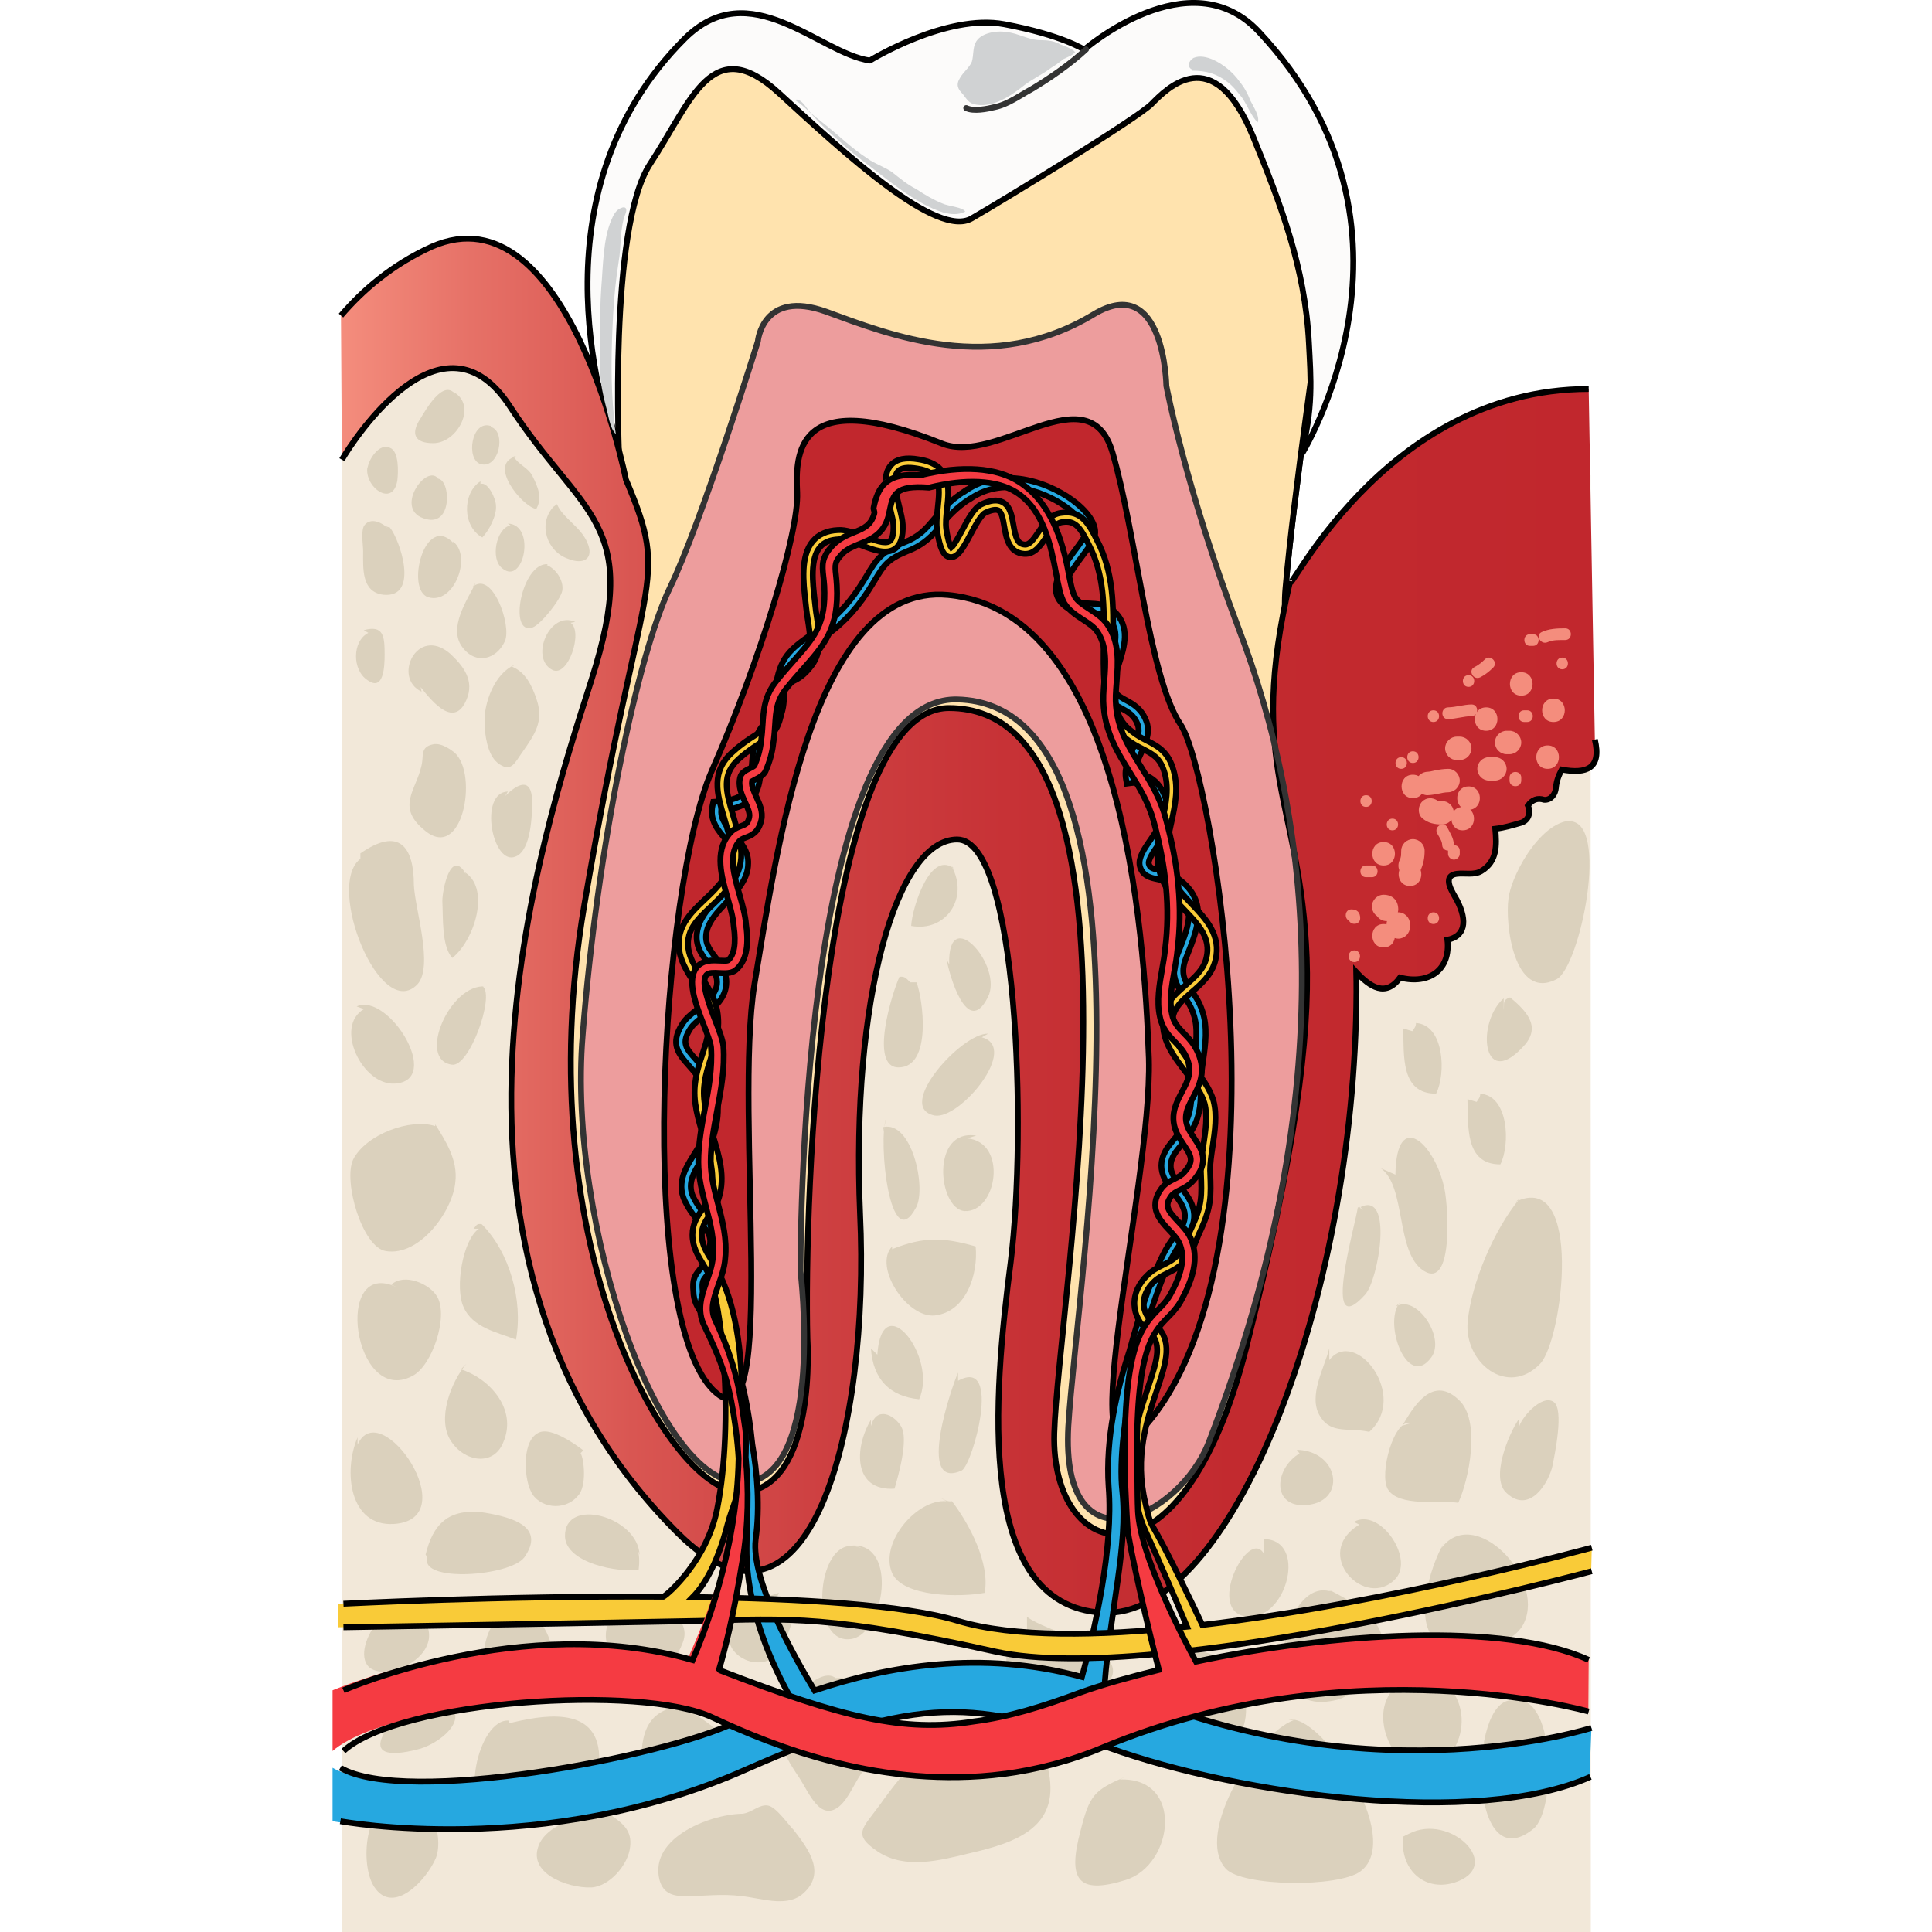 <?xml version="1.0" encoding="utf-8"?>
<!-- Created by: Science Figures, www.sciencefigures.org, Generator: Science Figures Editor -->
<svg version="1.1" id="Layer_1" xmlns="http://www.w3.org/2000/svg" xmlns:xlink="http://www.w3.org/1999/xlink" 
	 width="800px" height="800px" viewBox="0 0 216.338 329.92" enable-background="new 0 0 216.338 329.92"
	 xml:space="preserve">
<g>
	<polygon fill-rule="evenodd" clip-rule="evenodd" fill="#F2E8D9" points="214.862,329.92 1.556,329.92 1.556,59.541 21.272,48.943 
		110.366,134.222 163.532,99.189 184.789,78.52 214.827,81.16 214.862,329.92 214.862,329.92 	"/>
	
		<path fill-rule="evenodd" clip-rule="evenodd" fill="#FFE3AE" stroke="#000000" stroke-linecap="round" stroke-linejoin="round" stroke-miterlimit="10" d="
		M103.677,27.671C86.474,15.285,86.474,15.285,86.474,15.285s-19.219-15.794-29.76,1.857c-10.539,17.807-11.469,47.999-8.525,62.244
		c2.791,14.4,1.397,27.406-2.478,41.186c-3.875,13.936-18.6,133.16,24.488,140.283c31.619,5.264,1.859-124.18,35.494-127.741
		c22.473-2.477,17.67,50.632,15.809,76.489c-2.016,25.858-6.818,56.516,9.609,59.922c16.275,3.252,31.619-37.935,38.283-81.908
		c6.666-43.974-8.215-70.451-6.664-87.173c1.395-16.258,5.734-44.438,6.199-50.167c0.465-5.729-5.734-50.787-33.633-37.936
		C107.552,25.349,103.677,27.671,103.677,27.671L103.677,27.671z"/>
	
		<path fill-rule="evenodd" clip-rule="evenodd" fill="#FFE3AE" stroke="#000000" stroke-linecap="round" stroke-linejoin="round" stroke-miterlimit="10" d="
		M103.677,27.671C86.474,15.285,86.474,15.285,86.474,15.285s-19.219-15.794-29.76,1.857c-10.539,17.807-11.469,47.999-8.525,62.244
		c2.791,14.4,1.397,27.406-2.478,41.186c-3.875,13.936-18.6,133.16,24.488,140.283c31.619,5.264,1.859-124.18,35.494-127.741
		c22.473-2.477,17.67,50.632,15.809,76.489c-2.016,25.858-6.818,56.516,9.609,59.922c16.275,3.252,31.619-37.935,38.283-81.908
		c6.666-43.974-8.215-70.451-6.664-87.173c1.395-16.258,5.734-44.438,6.199-50.167c0.465-5.729-5.734-50.787-33.633-37.936
		C107.552,25.349,103.677,27.671,103.677,27.671L103.677,27.671z"/>
	
		<path fill-rule="evenodd" clip-rule="evenodd" fill="#FCFBFA" stroke="#000000" stroke-linecap="round" stroke-linejoin="round" stroke-miterlimit="10" d="
		M158.136,5.376c-11.796-12.555-29.779,3.1-29.779,3.1s-3.721-2.48-13.646-4.34c-9.926-1.859-22.955,6.199-22.955,6.199
		C83.071,9.096,71.284-4.542,60.116,6.616C34.683,32.029,45.073,67.826,48.95,78.52c0,0-1.861-39.672,5.273-50.519
		C61.358,17.153,64.77,5.376,76.247,15.914c11.475,10.537,26.984,24.794,32.879,21.385c5.894-3.409,28.226-17.046,30.709-19.525
		c2.48-2.478,10.545-11.157,17.369,5.579c4.672,11.457,8.866,22.252,9.525,35.227c0.304,5.979,0.814,11.235-1.437,19.35
		C165.292,77.929,189.729,39.001,158.136,5.376z"/>
	<path fill-rule="evenodd" clip-rule="evenodd" fill="#ED9D9D" d="M72.561,58.256c0,0,0.775-8.976,11.627-5.107
		c10.852,4.024,28.371,10.987,45.732,0.464c12.094-7.272,12.404,12.226,12.404,12.226s3.1,17.332,12.246,41.163
		c12.402,32.344,18.293,78.769-4.961,139.123c-4.961,12.845-25.426,22.748-24.029-2.631c1.551-25.38,17.517-123.183-18.914-124.111
		c-27.283-0.774-26.818,97.648-26.818,97.648s4.186,34.201-9.148,36.057c-14.883,2.013-30.695-44.104-28.059-76.292
		c2.48-32.344,9.457-65.151,14.883-76.448C62.95,89.207,72.561,58.256,72.561,58.256L72.561,58.256z"/>
	<linearGradient id="SVGID_1_" gradientUnits="userSpaceOnUse" x1="1.438" y1="158.081" x2="215.838" y2="158.081">
		<stop  offset="0" style="stop-color:#F48D7D"/>
		<stop  offset="0.104" style="stop-color:#E67167"/>
		<stop  offset="0.232" style="stop-color:#D95652"/>
		<stop  offset="0.372" style="stop-color:#CE4142"/>
		<stop  offset="0.528" style="stop-color:#C73236"/>
		<stop  offset="0.713" style="stop-color:#C22A2F"/>
		<stop  offset="1" style="stop-color:#C1272D"/>
	</linearGradient>
	<path fill-rule="evenodd" clip-rule="evenodd" fill="url(#SVGID_1_)" d="M214.499,66.428c-35.545,0-51.955,36.972-50.967,32.762
		c-7.547,32.137,1.823,37.65,2.821,64.393c0.508,13.617-1.889,33.026-10.358,66.66c-10.848,42.877-33.373,36.794-32.754,14.504
		c0.621-22.291,18.596-123.834-17.975-123.834c-21.852,0-24.795,84.207-24.176,107.735c0,0,1.705,25.076-10.848,26.159
		c-12.396,0.93-37.191-41.639-27.273-100.149c9.918-58.512,14.877-54.487,7.129-72.753c0,0-9.918-49.998-33.164-39.781
		c-6.818,3.096-11.777,7.43-15.496,11.765c0,0,0,0,0.154,24.611c2.17-3.715,17.201-26.625,28.67-9.133
		c12.396,19.04,22.625,19.504,13.947,46.748c-8.68,27.242-32.389,98.602,14.721,145.658c22.625,22.6,32.854-17.801,31.148-54.486
		c-1.549-36.686,6.197-63.93,16.582-63.93c10.381,0,11.932,49.534,9.143,72.134c-2.943,22.754-6.199,58.666,15.65,59.905
		c21.85,1.238,43.15-53.245,43.391-106.033c0.005-1.195-0.01-2.299-0.033-3.361c2.372,2.559,5.038,4.318,7.486,0.938
		c4.993,1.259,8.659-1.362,8.077-6.449c2.922-0.573,3.531-3.068,1.643-6.738c-0.555-1.078-2.846-4.191,0.001-4.538
		c1.306-0.159,2.923,0.267,4.132-0.457c2.766-1.654,2.641-4.425,2.399-7.223c1.466-0.166,2.857-0.584,4.378-1.027
		c1.336-0.39,1.726-1.764,1.195-2.938c0.725-1.023,1.648-1.354,2.773-0.99c1.153,0.083,1.914-0.977,2-2
		c0.105-1.268,0.502-2.203,1.004-3.159c4.232,0.773,6.833-0.163,5.652-5.126"/>
	<path fill-rule="evenodd" clip-rule="evenodd" fill="none" stroke="#000000" stroke-miterlimit="10" d="M1.593,78.499
		c2.17-3.715,17.201-26.625,28.67-9.133c12.396,19.04,22.625,19.504,13.947,46.748c-8.68,27.242-32.389,98.602,14.721,145.658
		c22.625,22.6,32.854-17.801,31.148-54.486c-1.549-36.686,6.197-63.93,16.582-63.93c10.381,0,11.932,49.534,9.143,72.134
		c-2.943,22.754-6.199,58.666,15.65,59.905c21.85,1.238,43.15-53.245,43.391-106.033c0.005-1.195-0.01-2.299-0.033-3.361
		c2.372,2.559,5.038,4.318,7.486,0.938c4.993,1.259,8.659-1.362,8.077-6.449c2.922-0.573,3.531-3.068,1.643-6.738
		c-0.555-1.078-2.846-4.191,0.001-4.538c1.306-0.159,2.923,0.267,4.132-0.457c2.766-1.654,2.641-4.425,2.399-7.223
		c1.466-0.166,2.857-0.584,4.378-1.027c1.336-0.39,1.726-1.764,1.195-2.938c0.725-1.023,1.648-1.354,2.773-0.99
		c1.153,0.083,1.914-0.977,2-2c0.105-1.268,0.502-2.203,1.004-3.159c4.232,0.773,6.833-0.163,5.652-5.126"/>
	<path fill-rule="evenodd" clip-rule="evenodd" fill="none" stroke="#000000" stroke-miterlimit="10" d="M214.499,66.428
		c-35.545,0-51.955,36.972-50.967,32.762c-7.547,32.137,1.823,37.65,2.821,64.393c0.508,13.617-1.889,33.026-10.358,66.66
		c-10.848,42.877-33.373,36.794-32.754,14.504c0.621-22.291,18.596-123.834-17.975-123.834c-21.852,0-24.795,84.207-24.176,107.735
		c0,0,1.705,25.076-10.848,26.159c-12.396,0.93-37.191-41.639-27.273-100.149c9.918-58.512,14.877-54.487,7.129-72.753
		c0,0-9.918-49.998-33.164-39.781c-6.818,3.096-11.777,7.43-15.496,11.765"/>
	<path fill-rule="evenodd" clip-rule="evenodd" fill="#DBD1BD" d="M21.421,129.118c-0.781-0.932-2.814-2.33-4.223-2.019
		c-2.346,0.466-1.564,2.019-2.033,3.728c-0.939,4.194-4.381,6.989,0.625,11.028c6.414,5.282,9.072-9.476,5.162-13.203"/>
	<path fill-rule="evenodd" clip-rule="evenodd" fill="#DBD1BD" d="M20.946,67.312c-2.037-2.634-5.014,2.635-5.953,4.185
		c-1.725,2.634-0.939,4.185,2.193,4.185c4.231,0,7.676-6.664,3.289-8.833"/>
	<path fill-rule="evenodd" clip-rule="evenodd" fill="#DBD1BD" d="M27.017,72.741c-3.332-1.084-4.283,5.731-1.746,6.505
		c3.174,0.931,4.443-5.574,1.746-6.35"/>
	<path fill-rule="evenodd" clip-rule="evenodd" fill="#DBD1BD" d="M18.05,81.752c-2.043-2.759-7.857,5.519-2.043,6.898
		c4.715,1.227,4.086-7.358,1.73-6.898"/>
	<path fill-rule="evenodd" clip-rule="evenodd" fill="#DBD1BD" d="M5.962,80.027c0.154-1.54,2.01-4.466,3.867-3.541
		c1.547,0.615,1.393,4.156,1.236,5.542c-0.771,4.772-5.723,1.078-5.103-2.309"/>
	<path fill-rule="evenodd" clip-rule="evenodd" fill="#DBD1BD" d="M25.255,82.187c-3.113,2.01-3.113,7.729,0.313,9.583
		c1.088-1.082,2.49-3.709,2.334-5.409c0-1.236-1.4-4.174-2.647-3.71"/>
	<path fill-rule="evenodd" clip-rule="evenodd" fill="#DBD1BD" d="M31.366,77.929c-4.965,1.239,0.93,8.526,3.414,8.991
		c1.086-1.86,0.309-3.721-0.621-5.581c-0.775-1.551-2.328-1.861-3.258-3.41"/>
	<path fill-rule="evenodd" clip-rule="evenodd" fill="#DBD1BD" d="M38.323,86.092c0.939,2.33,4.068,3.884,5.164,6.525
		c1.252,2.797-0.627,3.885-3.287,2.797c-3.598-1.242-5.162-5.904-2.504-8.856"/>
	<path fill-rule="evenodd" clip-rule="evenodd" fill="#DBD1BD" d="M29.923,89.403c4.877,0.157,2.744,10.649-0.914,7.674
		c-2.135-1.567-1.068-6.89,1.371-7.36"/>
	<path fill-rule="evenodd" clip-rule="evenodd" fill="#DBD1BD" d="M9.446,90.206c-0.939-0.934-2.816-1.867-3.912-0.623
		C4.751,90.36,5.22,93.005,5.22,94.094c0,2.954-0.313,6.998,3.445,7.465c6.26,0.622,2.816-9.487,1.096-11.509
		c-0.314,0-0.471-0.155-0.939-0.31"/>
	<path fill-rule="evenodd" clip-rule="evenodd" fill="#DBD1BD" d="M20.659,92.744c-4.963-5.233-8.219,8.003-4.342,9.235
		c4.498,1.385,7.6-7.234,4.188-9.543"/>
	<path fill-rule="evenodd" clip-rule="evenodd" fill="#DBD1BD" d="M24.44,99.547c-1.555,3.068-4.664,7.668-2.332,10.89
		c2.332,3.221,5.908,2.147,7.307-0.92c1.244-2.608-2.176-12.423-5.596-9.203"/>
	<path fill-rule="evenodd" clip-rule="evenodd" fill="#DBD1BD" d="M36.751,96.343c-4.482-0.313-6.801,12.227-2.629,10.816
		c1.392-0.471,4.793-4.703,5.102-6.271c0.309-1.725-1.082-3.763-2.627-4.389"/>
	<path fill-rule="evenodd" clip-rule="evenodd" fill="#DBD1BD" d="M41.438,106.202c-4.381-2.01-7.82,6.183-3.91,8.193
		c2.658,1.39,5.318-6.493,3.127-8.039"/>
	<path fill-rule="evenodd" clip-rule="evenodd" fill="#DBD1BD" d="M31.11,113.539c-3.43,1.404-5.301,6.555-5.145,9.832
		c0,2.029,0.467,5.464,2.182,6.868c2.34,1.873,2.963,0,4.211-1.717c2.184-3.122,3.744-5.308,2.496-9.054
		c-0.779-2.341-1.871-4.682-4.211-5.618"/>
	<path fill-rule="evenodd" clip-rule="evenodd" fill="#DBD1BD" d="M29.477,135.934c2.152-2.153,4.459-3.229,4.613,0.77
		c0,2.307-0.154,8.459-2.77,9.535c-3.998,1.846-6.459-10.92-1.383-11.073"/>
	<path fill-rule="evenodd" clip-rule="evenodd" fill="#DBD1BD" d="M15.042,117.332c2.189,2.788,5.787,6.972,7.822,2.168
		c1.408-3.253-0.471-5.732-2.816-7.901c-5.631-4.803-9.855,4.184-4.85,6.508"/>
	<path fill-rule="evenodd" clip-rule="evenodd" fill="#DBD1BD" d="M5.339,107.607c3.397-0.931,3.553,1.085,3.553,4.187
		c0,2.016-0.156,6.358-2.934,4.342c-2.627-1.705-2.627-6.668,0.154-8.063"/>
	<path fill-rule="evenodd" clip-rule="evenodd" fill="#DBD1BD" d="M4.755,145.727c6.654-4.623,9.131-1.079,9.131,5.395
		c0.156,4.007,3.406,13.871,0.619,16.953c-6.346,6.628-15.787-16.8-9.75-21.423"/>
	<path fill-rule="evenodd" clip-rule="evenodd" fill="#DBD1BD" d="M22.774,149.242c-2.633-4.471-4.027,2.775-4.027,4.626
		c0.156,2.774-0.154,7.709,1.705,9.714c3.871-3.084,6.658-12.181,1.858-14.802"/>
	<path fill-rule="evenodd" clip-rule="evenodd" fill="#DBD1BD" d="M26.147,168.461c-6.062-0.62-11.812,12.572-5.752,13.348
		c2.953,0.466,7.307-11.64,5.285-13.348"/>
	<path fill-rule="evenodd" clip-rule="evenodd" fill="#DBD1BD" d="M4.116,171.859c5.408-2.48,14.832,12.716,6.49,13.181
		c-5.562,0.31-10.351-9.768-5.254-12.716"/>
	<path fill-rule="evenodd" clip-rule="evenodd" fill="#DBD1BD" d="M17.534,192.302c-4.207-1.392-11.844,1.392-14.027,5.723
		c-1.715,3.711,1.561,15.001,5.611,15.62c5.767,0.927,11.379-6.805,11.846-11.754c0.467-3.866-1.713-7.114-3.43-9.897"/>
	<path fill-rule="evenodd" clip-rule="evenodd" fill="#DBD1BD" d="M25.001,209.817c-2.774,1.85-4.16,10.169-2.619,13.404
		c1.541,3.544,5.855,4.314,8.938,5.547c1.232-6.625-1.078-14.945-5.855-19.722c-0.924-0.154-0.924,0.309-1.387,0.77"/>
	<path fill-rule="evenodd" clip-rule="evenodd" fill="#DBD1BD" d="M10.977,219.83c-10.959-5.259-7.41,20.414,2.625,15.156
		c3.395-1.701,6.174-10.053,4.32-13.455c-1.234-2.32-5.711-4.176-7.871-2.165"/>
	<path fill-rule="evenodd" clip-rule="evenodd" fill="#DBD1BD" d="M22.827,232.909c-2.609,3.099-5.063,9.452-2.609,13.171
		c2.301,3.564,7.213,4.339,8.898,0.311c2.609-5.889-2.607-11.157-7.209-12.551"/>
	<path fill-rule="evenodd" clip-rule="evenodd" fill="#DBD1BD" d="M4.271,246.709c3.871-8.712,18.58,12.758,6.193,13.535
		c-7.588,0.467-8.672-9.023-6.193-14.78"/>
	<path fill-rule="evenodd" clip-rule="evenodd" fill="#DBD1BD" d="M42.819,247.674c-1.391-1.087-5.406-3.88-7.414-3.104
		c-3.088,1.086-2.781,7.605-1.543,10.087c1.234,2.794,5.713,3.57,8.031,0.776c1.543-1.552,1.08-6.207,0.463-7.294"/>
	<path fill-rule="evenodd" clip-rule="evenodd" fill="#DBD1BD" d="M15.89,265.478c1.236-5.127,3.865-8.079,10.205-7.146
		c4.486,0.776,10.361,2.329,6.65,7.612c-2.473,3.263-17.938,4.351-16.547,0"/>
	<path fill-rule="evenodd" clip-rule="evenodd" fill="#DBD1BD" d="M52.429,265.511c-0.311-6.565-12.896-10.005-12.74-3.127
		c0.156,4.534,9.166,6.254,12.586,5.629c0.154-1.251,0.154-2.658-0.313-3.752"/>
	<path fill-rule="evenodd" clip-rule="evenodd" fill="#DBD1BD" d="M16.278,275.22c-6.988-4.808-14.131,7.907-9.316,9.924
		c2.949,1.241,8.074-1.24,9.16-4.188c0.934-2.016-0.154-3.876-0.775-5.736"/>
	<path fill-rule="evenodd" clip-rule="evenodd" fill="#DBD1BD" d="M33.618,275.815c-4.647-2.326-7.279,1.859-7.744,6.045
		c-0.154,1.86-0.775,3.1,0.773,4.186c1.086,0.93,6.041,0.93,7.281,0.465c6.197-2.325,2.789-8.526,0.311-11.007"/>
	<path fill-rule="evenodd" clip-rule="evenodd" fill="#DBD1BD" d="M18.843,290.407c-3.258,0-7.133,1.55-9.15,4.189
		c-3.877,5.275,0.311,5.275,4.652,4.189C18.067,298.009,24.272,293.199,18.843,290.407"/>
	<path fill-rule="evenodd" clip-rule="evenodd" fill="#DBD1BD" d="M11.462,307.258c-6.053,0.311-6.828,11.217-4.348,14.956
		c3.262,4.985,9.004-1.247,10.555-4.986c1.396-3.738-1.086-12.152-6.674-9.658"/>
	<path fill-rule="evenodd" clip-rule="evenodd" fill="#DBD1BD" d="M30.106,293.823c-5.246-0.465-8.793,15.492-2.469,16.267
		c3.701,0.31,9.562-2.323,12.957-3.719c3.238-1.239,5.09-3.098,4.936-6.506c-0.309-8.985-10.334-6.816-15.424-5.577"/>
	<path fill-rule="evenodd" clip-rule="evenodd" fill="#DBD1BD" d="M49.751,274.786c-1.393-0.771-2.475,1.39-2.783,2.625
		c-0.928,2.935,0.309,5.096,2.783,6.794c4.639,3.243,8.195,1.235,10.049-3.705c1.857-4.633-5.102-7.722-8.967-6.332"/>
	<path fill-rule="evenodd" clip-rule="evenodd" fill="#DBD1BD" d="M60.144,291.234c-6.358,0.623-7.598,4.365-7.442,11.068
		c0.154,3.585,0.619,5.613,4.496,4.678c2.17-0.469,7.443-1.403,9.148-2.807c6.666-4.833-2.482-10.289-6.203-12.472"/>
	<path fill-rule="evenodd" clip-rule="evenodd" fill="#DBD1BD" d="M48.038,309.49c-3.859-0.155-10.807,1.545-12.66,5.252
		c-2.471,5.099,4.787,7.725,8.801,7.571c3.088-0.155,6.33-3.863,6.639-6.953c0.31-2.627-1.08-3.862-3.088-5.253"/>
	<path fill-rule="evenodd" clip-rule="evenodd" fill="#DBD1BD" d="M76.218,271.986c-3.725,1.229-7.914,2.457-8.535,7.067
		c-0.467,3.381,4.035,6.147,7.449,4.149c1.861-1.229,6.518-11.371,0.775-10.449"/>
	<path fill-rule="evenodd" clip-rule="evenodd" fill="#DBD1BD" d="M85.888,286.545c-2.174-1.699-6.213,2.317-7.453,4.017
		c-3.883,4.635-1.709,8.652,1.24,12.978c1.709,2.626,3.572,7.57,6.832,4.944c1.709-1.391,2.795-4.48,4.193-6.18
		c1.088-1.392,2.174-2.626,2.951-4.172c3.26-6.025-1.863-10.042-6.523-11.587"/>
	<path fill-rule="evenodd" clip-rule="evenodd" fill="#DBD1BD" d="M70.39,309.734c-5.268-0.155-16.424,3.866-14.564,11.289
		c0.619,2.318,2.324,2.782,4.34,2.782c3.408,0,6.352-0.464,9.76,0c3.098,0.31,7.283,1.856,10.07-0.154
		c4.494-3.557,1.396-7.73-1.238-11.134c-0.93-0.928-2.943-3.865-4.338-4.175c-1.551-0.31-2.791,1.236-4.494,1.392"/>
	<path fill-rule="evenodd" clip-rule="evenodd" fill="#DBD1BD" d="M90.372,264.383c-7.887-3.553-9.432,17.151-1.547,15.45
		c5.412-1.235,7.73-16.223,0-15.913"/>
	<path fill-rule="evenodd" clip-rule="evenodd" fill="#DBD1BD" d="M91.933,242.448c-2.947,4.953-2.947,12.23,4.035,11.765
		c0.621-2.167,2.482-8.514,1.086-10.681c-1.242-2.014-4.189-3.406-5.121,0"/>
	<path fill-rule="evenodd" clip-rule="evenodd" fill="#DBD1BD" d="M106.296,148.496c-4.127-3.725-7.338,6.518-7.49,9.622
		c5.961,1.086,9.938-4.811,6.879-10.243"/>
	<path fill-rule="evenodd" clip-rule="evenodd" fill="#DBD1BD" d="M105.298,164.699c-0.307-10.582,9.359,0.311,6.598,5.603
		c-3.529,7.003-6.598-3.891-7.057-6.536"/>
	<path fill-rule="evenodd" clip-rule="evenodd" fill="#DBD1BD" d="M98.64,167.75c-0.613-0.623-0.92-1.092-1.84-0.936
		c-1.227,2.655-5.213,15.461-0.154,15.461c5.826,0,4.141-11.868,3.066-14.524"/>
	<path fill-rule="evenodd" clip-rule="evenodd" fill="#DBD1BD" d="M111.948,176.514c-4.5-0.155-15.982,12.577-9.156,13.976
		c4.346,0.776,14.586-11.646,8.07-13.354"/>
	<path fill-rule="evenodd" clip-rule="evenodd" fill="#DBD1BD" d="M91.942,230.25c0.311,5.278,3.258,8.227,8.221,8.692
		c3.256-7.141-6.359-19.401-7.135-7.605"/>
	<path fill-rule="evenodd" clip-rule="evenodd" fill="#DBD1BD" d="M94.532,190.91c-1.406,3.88,0.625,23.898,5.156,15.208
		c1.719-3.414-0.781-14.742-5.625-13.656c-0.156,0.621,0,0.932-0.156,1.552"/>
	<path fill-rule="evenodd" clip-rule="evenodd" fill="#DBD1BD" d="M109.911,193.927c-7.795-1.242-6.547,12.416-2.025,12.882
		c5.611,0.31,7.482-11.796,0.467-12.416"/>
	<path fill-rule="evenodd" clip-rule="evenodd" fill="#DBD1BD" d="M106.813,234.395c-0.932,2.012-7.299,20.282,0.619,16.721
		c1.865-0.929,6.988-19.509-0.619-15.328"/>
	<path fill-rule="evenodd" clip-rule="evenodd" fill="#DBD1BD" d="M95.554,212.847c-3.256,3.413,2.479,12.255,7.285,11.789
		c5.426-0.62,7.441-7.136,6.976-11.789c-5.426-1.551-8.838-1.706-14.262,0.466"/>
	<path fill-rule="evenodd" clip-rule="evenodd" fill="#DBD1BD" d="M104.845,256.361c-4.965-0.465-11.482,6.971-9.311,12.235
		c1.863,4.182,11.637,4.182,15.826,3.407c0.932-5.11-2.637-11.771-5.586-15.643c-0.93,0.155-1.551-0.465-2.016-0.618"/>
	<path fill-rule="evenodd" clip-rule="evenodd" fill="#DBD1BD" d="M118.583,276.091c3.113,2.496,15.713,5.147,14.625,9.825
		c-0.934,3.431-7.779,3.431-10.58,3.587c-4.199,0.312-5.754,0.312-7.156-3.587c-0.932-2.963-0.465-6.551,3.111-6.707"/>
	<path fill-rule="evenodd" clip-rule="evenodd" fill="#DBD1BD" d="M212.563,140.245c-5.414-1.24-11.139,8.528-11.758,13.181
		c-0.617,4.341,0.93,17.521,8.199,13.8c4.023-2.016,9.283-27.445,2.012-26.98"/>
	<path fill-rule="evenodd" clip-rule="evenodd" fill="#DBD1BD" d="M199.991,170.48c-4.648,4.011-3.719,15.58,3.1,8.484
		c3.254-3.239,1.395-5.862-2.016-8.639c-1.393,0.463-0.928,1.08-1.084,2.16"/>
	<path fill-rule="evenodd" clip-rule="evenodd" fill="#DBD1BD" d="M179.017,199.507c4.348,3.097,2.484,14.396,7.299,17.493
		c5.123,3.251,4.191-10.99,3.57-13.933c-1.553-7.739-8.23-13.932-8.385-2.477"/>
	<path fill-rule="evenodd" clip-rule="evenodd" fill="#DBD1BD" d="M193.8,187.698c0.156,4.641-0.469,11.139,5.621,11.139
		c1.719-3.403,1.406-11.758-3.436-12.067c0,0.619-0.313,0.929-0.623,1.393"/>
	<path fill-rule="evenodd" clip-rule="evenodd" fill="#DBD1BD" d="M182.825,175.624c0.156,4.641-0.469,11.139,5.621,11.139
		c1.719-3.403,1.406-11.758-3.436-12.067c0,0.619-0.313,0.929-0.623,1.393"/>
	<path fill-rule="evenodd" clip-rule="evenodd" fill="#DBD1BD" d="M202.688,204.726c-4.35,5.253-8.232,14.364-8.853,21.007
		c-0.623,6.95,6.834,12.974,12.426,7.104c3.883-4.324,7.301-33.053-4.193-27.646"/>
	<path fill-rule="evenodd" clip-rule="evenodd" fill="#DBD1BD" d="M176.001,206.665c-0.465-0.155-0.156-0.774-0.93-0.465
		c-0.311,2.638-6.348,23.278,1.238,14.898c2.322-2.482,4.955-18.002-0.928-14.898"/>
	<path fill-rule="evenodd" clip-rule="evenodd" fill="#DBD1BD" d="M170.202,230.242c-0.775,3.258-3.727,8.221-1.553,11.633
		c1.865,3.102,4.969,1.861,8.385,2.636c6.832-6.048-2.328-17.99-6.832-12.252"/>
	<path fill-rule="evenodd" clip-rule="evenodd" fill="#DBD1BD" d="M182.618,222.075c-3.602,2.928,0.783,15.566,5.012,9.71
		c2.508-3.392-2.662-10.943-6.107-8.632"/>
	<path fill-rule="evenodd" clip-rule="evenodd" fill="#DBD1BD" d="M164.661,247.579c7.438,0.155,8.676,9.31,1.086,9.465
		c-5.422,0-4.803-6.361-0.621-8.845"/>
	<path fill-rule="evenodd" clip-rule="evenodd" fill="#DBD1BD" d="M159.104,265.447c-2.623-5.091-10.494,10.488-2.469,10.643
		c6.48,0,9.721-13.112,2.469-13.267"/>
	<path fill-rule="evenodd" clip-rule="evenodd" fill="#DBD1BD" d="M175.335,260.356c-8.268,4.981,1.092,14.788,6.24,9.185
		c3.119-3.581-2.807-12.143-7.176-9.651"/>
	<path fill-rule="evenodd" clip-rule="evenodd" fill="#DBD1BD" d="M184.212,242.999c-2.928-0.929-5.551,8.671-4.008,11.304
		c1.85,3.096,8.943,1.857,12.029,2.322c1.85-4.027,3.701-13.471,0.463-17.186c-4.781-5.11-8.174,0.929-10.025,4.024"/>
	<path fill-rule="evenodd" clip-rule="evenodd" fill="#DBD1BD" d="M189.786,263.469c-2.49,4.184-5.445,14.408-0.779,17.042
		c4.357,2.324,12.602,0.774,14.469-3.409c3.58-7.745-8.557-20.294-14.158-12.703"/>
	<path fill-rule="evenodd" clip-rule="evenodd" fill="#DBD1BD" d="M202.577,242.33c-1.715,2.477-4.986,10.215-2.025,12.691
		c3.895,3.56,7.166-1.857,7.791-4.798c0.311-1.703,2.025-9.597,0.154-10.835c-2.025-1.392-5.764,2.941-5.92,4.489"/>
	<path fill-rule="evenodd" clip-rule="evenodd" fill="#DBD1BD" d="M111.071,295.748c0-0.619,0.775-0.928,0-0.928
		c-8.371,1.392-13.021,6.965-17.672,13.465c-2.947,4.023-4.65,4.952-0.311,7.893c4.65,3.096,10.541,1.547,15.658,0.309
		c8.061-1.856,15.967-4.487,13.33-14.856c-1.238-5.418-5.734-4.952-9.609-6.965"/>
	<path fill-rule="evenodd" clip-rule="evenodd" fill="#DBD1BD" d="M147.64,281.998c-5.412-2.003-9.895,8.474-10.359,13.248
		c-0.617,6.009,9.121,6.162,13.76,4.314c8.811-3.389,4.945-18.178-4.33-17.562"/>
	<path fill-rule="evenodd" clip-rule="evenodd" fill="#DBD1BD" d="M170.104,271.681c-8.078-1.86-12.738,22.156,1.397,18.594
		c3.418-0.775,8.697-7.129,7.611-11.157c-1.088-3.563-5.592-5.888-8.543-7.436"/>
	<path fill-rule="evenodd" clip-rule="evenodd" fill="#DBD1BD" d="M135.323,303.42c-5.277,2.316-6.055,3.089-7.607,9.266
		c-2.174,8.186-0.621,10.965,7.764,8.34c8.231-2.626,9.938-17.605-1.086-17.142"/>
	<path fill-rule="evenodd" clip-rule="evenodd" fill="#DBD1BD" d="M164.183,293.728c-6.223,2.165-17.109,19.338-11.666,25.371
		c2.801,3.095,19.287,3.249,23.02,0.464c7.621-5.724-7-27.384-12.287-25.835"/>
	<path fill-rule="evenodd" clip-rule="evenodd" fill="#DBD1BD" d="M184.792,286.323c-11.336,3.272-2.33,20.882,4.812,14.649
		c6.211-5.61,2.951-16.363-5.9-15.117"/>
	<path fill-rule="evenodd" clip-rule="evenodd" fill="#DBD1BD" d="M201.339,290.368c-7.416-0.155-7.416,30.916,3.709,21.95
		C209.065,309.072,208.911,288.513,201.339,290.368"/>
	<path fill-rule="evenodd" clip-rule="evenodd" fill="#DBD1BD" d="M183.757,313.164c7.117-3.711,16.555,5.565,7.736,8.348
		c-5.26,1.547-9.283-2.473-8.664-7.884"/>
	<path fill="none" stroke="#333333" stroke-linecap="round" stroke-miterlimit="8" d="M128.677,8.423
		c-2.637,2.47-6.203,4.938-9.303,6.79c-2.016,1.08-4.031,2.624-6.357,3.087c-1.24,0.308-3.566,0.77-4.807,0.153"/>
	<path fill-rule="evenodd" clip-rule="evenodd" fill="#D0D2D3" d="M126.851,8.848c-0.465,0.613-1.395,0.92-2.016,1.226
		c-0.775,0.612-1.397,1.073-2.172,1.532c-1.396,1.073-3.102,1.839-4.498,2.912c-2.326,1.839-5.584,4.139-8.842,3.219
		c-0.775-0.308-1.24-1.073-1.707-1.686c-0.773-0.767-1.24-1.533-0.465-2.76c0.621-1.072,1.553-1.686,2.017-2.759
		c0.309-1.072,0.154-2.298,0.619-3.218c0.775-1.687,3.568-2.146,5.273-1.839c2.018,0.152,3.725,1.379,5.895,1.379
		c1.24,0,2.328,0.153,3.414,0.767c0.465,0.153,2.947,1.072,2.326,1.532"/>
	<path fill-rule="evenodd" clip-rule="evenodd" fill="#D0D2D3" d="M50.104,36.341c-1.096,2.323-0.783,5.887-1.252,8.366
		c-0.471,2.943-0.783,6.041-0.939,8.985c-0.313,5.732-0.469,11.929,0.156,17.661c0,0.93,0.158,1.859,0.313,2.789
		c-1.094-1.085-1.25-3.253-1.719-4.804c-0.471-1.858-0.941-3.872-0.941-5.886c0-4.804-0.154-9.606,0.158-14.254
		c0.313-3.718,0.313-8.365,1.721-11.619c0.313-0.775,0.781-1.704,1.564-2.015c0.939-0.465,1.252,0.155,0.783,1.086"/>
	<path fill-rule="evenodd" clip-rule="evenodd" fill="#D0D2D3" d="M79.048,17.154c2.014,1.235,3.564,3.396,5.27,4.939
		c2.016,1.853,3.875,3.551,6.045,5.248c4.186,3.088,8.99,7.409,13.949,8.953c1.24,0.308,2.481,0.463,3.721-0.154
		c-0.311-0.772-2.945-0.926-3.875-1.39c-1.549-0.618-3.1-1.544-4.494-2.469c-1.551-0.772-2.791-1.852-4.186-2.934
		c-1.396-0.926-2.945-1.39-4.184-2.316c-2.637-1.697-4.807-3.858-7.131-5.71c-0.93-0.771-1.861-1.389-2.791-2.316
		c-0.465-0.617-1.24-2.006-2.17-2.006c0,0,0,0.153,0,0.308"/>
	<path fill-rule="evenodd" clip-rule="evenodd" fill="#D0D2D3" d="M146.698,12.065c2.471,0,4.168,0.465,6.021,1.86
		c1.08,0.775,1.852,1.861,2.625,2.792c0.926,1.396,1.543,3.101,2.623,4.188c0.463-0.932-0.771-2.792-1.234-3.723
		c-0.463-1.241-1.082-2.326-1.852-3.257c-1.082-1.551-2.781-2.946-4.479-3.722c-1.08-0.465-2.316-0.775-3.396-0.31
		c-0.771,0.465-1.234,1.551-0.154,2.016"/>
	<path fill="none" stroke="#333333" stroke-miterlimit="8" d="M72.62,58.315c0,0,0.775-8.976,11.629-5.106
		c11.006,4.023,28.369,10.987,45.732,0.464c12.092-7.273,12.402,12.225,12.402,12.225s3.256,17.332,12.246,41.165
		c12.402,32.343,18.293,78.768-4.961,139.122c-4.959,12.998-25.424,22.748-24.029-2.631c1.551-25.38,17.518-123.183-18.914-124.112
		c-27.283-0.773-26.818,97.648-26.818,97.648s4.186,34.201-9.146,36.059c-14.883,2.011-30.695-44.105-28.059-76.294
		c2.479-32.342,9.455-65.15,14.883-76.447C63.009,89.266,72.62,58.315,72.62,58.315L72.62,58.315z"/>
	<path fill-rule="evenodd" clip-rule="evenodd" fill="#C1272D" d="M104.013,75.73c9.465,3.873,25.139-12.235,29.174,1.55
		c4.033,13.785,6.207,38.414,11.637,46.469c5.432,7.899,18.932,88.754-5.121,118.647c-14.896,18.433,0.313-39.497-0.308-61.648
		c-0.777-21.84-4.502-76.362-34.295-79.151c-23.275-2.168-29.328,44.301-33.051,66.45c-3.57,22.149,4.344,80.08-6.828,69.548
		c-13.502-12.547-9.156-85.966-0.467-105.947c8.381-19.053,14.896-40.892,14.586-47.553C79.028,77.591,79.028,65.663,104.013,75.73
		L104.013,75.73z"/>
	<path fill="none" stroke="#000000" stroke-miterlimit="10" d="M104.013,75.73c9.465,3.873,25.139-12.235,29.174,1.55
		c4.033,13.785,6.207,38.414,11.637,46.469c5.432,7.899,18.932,88.754-5.121,118.647c-14.896,18.433,0.313-39.497-0.308-61.648
		c-0.777-21.84-4.502-76.362-34.295-79.151c-23.275-2.168-29.328,44.301-33.051,66.45c-3.57,22.149,4.344,80.08-6.828,69.548
		c-13.502-12.547-9.156-85.966-0.467-105.947c8.381-19.053,14.896-40.892,14.586-47.553C79.028,77.591,79.028,65.663,104.013,75.73
		L104.013,75.73z"/>
	<path fill-rule="evenodd" clip-rule="evenodd" fill="#26A8E0" d="M214.968,295.07c0,0-36.41,11.756-78.723-5.877
		c-1.471-0.61-2.936-1.156-4.397-1.648c0.981-12.816,3.996-23.595,3.018-32.879c-0.604-5.465,0.545-13.503,1.891-20.345
		c1.949-7.675,5.381-19.047,8.334-22.237c3.705-4.148,1.572-6.986-0.141-9.267c-1.596-2.123-2.855-3.799-0.615-6.545
		c2.965-3.582,4.07-5.438,3.904-10.723c0-1.422,0.205-2.871,0.42-4.405c0.4-2.834,0.813-5.765-0.146-8.528
		c-0.469-1.462-1.199-2.528-1.842-3.468c-1.121-1.638-1.932-2.821-0.969-5.441l0.242-0.609c1.939-4.878,3.943-9.922-2.744-13.828
		c-0.674-0.402-1.404-0.557-2.051-0.692c-1.178-0.246-1.604-0.397-1.766-1.092c-0.125-0.684,0.805-2.032,1.553-3.116
		c0.672-0.975,1.309-1.897,1.539-2.739c0.691-2.76,0.025-5.973-1.619-7.815c-1.02-1.144-2.342-1.734-3.859-1.734
		c0.008-1.171,0.533-2.308,1.086-3.5c0.752-1.626,1.531-3.308,0.963-5.195c-0.775-2.32-2.348-3.17-3.613-3.854
		c-1.527-0.825-2.369-1.28-1.795-3.923c0.158-0.696,0.393-1.433,0.643-2.212c0.914-2.862,2.053-6.426-0.881-9.073
		c-1.244-1.146-2.834-1.217-4.238-1.277c-1.184-0.052-2.301-0.101-3.096-0.771c-2.041-1.63-0.498-4.03,1.906-7.243
		c0.834-1.116,1.623-2.17,2.049-3.116c0.711-1.611-0.381-3.827-2.918-5.929c-4.041-3.346-12.43-6.682-19.01-2.189l-0.018-0.028
		c-2.744,1.774-4.152,3.443-5.395,4.915c-1.402,1.662-2.51,2.975-5.186,3.994c-3.846,1.588-4.682,2.971-6.197,5.483
		c-0.367,0.61-0.785,1.302-1.303,2.092c-2.121,3.243-4.611,5.727-7.857,7.829c-4.23,2.922-5.734,4.203-6.541,9.512l-0.006,0.054
		c-0.037,0.439-0.057,0.838-0.074,1.211c-0.057,1.16-0.1,1.999-0.639,3.185c-0.158,0.368-0.51,0.771-0.879,1.199
		c-0.547,0.63-1.164,1.344-1.467,2.251c-0.703,1.949-0.834,3.795-0.951,5.424c-0.26,3.604-0.402,5.589-5.961,5.971l-0.592,0.04
		l-0.129,0.579c-0.584,2.619,0.992,4.396,2.383,5.966c1.111,1.252,2.16,2.435,2.1,3.958c0,2.076-1.639,3.829-3.373,5.685
		c-1.496,1.6-3.045,3.257-3.58,5.24c-0.811,2.828,0.51,4.541,1.674,6.052c0.834,1.082,1.555,2.016,1.555,3.298
		c0,1.977-1.684,3.307-3.311,4.592c-1.053,0.83-2.045,1.614-2.619,2.566c-2.166,3.397-0.635,5.124,1.139,7.122
		c0.299,0.339,0.617,0.695,0.922,1.064c2.547,3.288,3.031,6.255,1.725,10.599c-0.328,1.174-1.029,2.288-1.771,3.468
		c-1.527,2.432-3.26,5.187-1.264,8.582c0.844,1.533,1.754,2.55,2.484,3.365c1.565,1.748,2.279,2.545,0.44,6.6
		c-0.277,0.601-0.566,0.957-0.846,1.303c-0.701,0.867-1.146,1.586-0.934,3.564c0.014,1.631,0.742,2.756,1.385,3.75
		c0.262,0.404,0.508,0.787,0.725,1.216c0.192,0.365,0.408,0.751,0.643,1.171c1.814,3.233,4.85,8.644,5.939,22.513l0.135-0.01
		c0.223,4.267,0.365,9.455,0.25,15.16c-0.104,10.453,4.576,20.405,7.627,25.767c-3.588,1.354-7.563,2.767-10.281,4.047
		C55.956,300.02,11,308.372,0,301.876v9.126c0,0,35.495,6.497,69.905-8.817c29.756-13.147,40.065-11.755,62.384-3.712
		c22.318,8.042,63.125,13.611,82.344,4.95 M82.306,288.677c-4.049-6.696-10.828-19.074-10.064-25.741
		c0.787-5.675,0.244-11.581-0.563-16.283c-1.264-12.459-4.152-17.611-5.92-20.762c-0.229-0.406-0.438-0.78-0.617-1.119
		c-0.246-0.494-0.529-0.932-0.803-1.354c-0.608-0.938-1.131-1.746-1.131-2.934l-0.004-0.087c-0.168-1.503,0.084-1.814,0.586-2.434
		c0.309-0.381,0.691-0.855,1.055-1.64c2.164-4.77,1.195-6.201-0.701-8.319c-0.713-0.796-1.52-1.697-2.287-3.091
		c-1.517-2.583-0.244-4.608,1.229-6.953c0.769-1.224,1.564-2.488,1.951-3.869c1.453-4.829,0.875-8.31-2.008-12.033
		c-0.334-0.403-0.664-0.774-0.975-1.126c-1.725-1.942-2.512-2.828-0.977-5.233c0.434-0.722,1.318-1.419,2.252-2.157
		c1.836-1.448,3.914-3.09,3.914-5.837c0-1.822-1-3.121-1.885-4.267c-1.07-1.389-1.994-2.588-1.4-4.657
		c0.436-1.614,1.783-3.057,3.211-4.583c1.867-1.998,3.799-4.064,3.799-6.736c0.086-2.13-1.287-3.677-2.498-5.042
		c-1.164-1.314-2.188-2.469-2.102-4.003c6.311-0.638,6.547-3.919,6.795-7.387c0.109-1.526,0.234-3.257,0.867-5.018
		c0.209-0.625,0.697-1.188,1.168-1.73c0.434-0.501,0.881-1.018,1.131-1.597c0.658-1.446,0.711-2.514,0.771-3.749
		c0.018-0.349,0.037-0.721,0.07-1.131c0.744-4.878,2.039-5.772,5.85-8.404c3.418-2.215,6.057-4.845,8.303-8.279
		c0.533-0.814,0.959-1.52,1.334-2.141c1.471-2.438,2.08-3.447,5.422-4.828c3.039-1.157,4.387-2.754,5.814-4.445
		c1.17-1.387,2.498-2.96,5.043-4.605l-0.016-0.023l0.035,0.05c5.859-4.031,13.457-0.964,17.135,2.081
		c1.842,1.525,2.861,3.197,2.48,4.06c-0.352,0.781-1.09,1.768-1.871,2.813c-2.121,2.835-5.025,6.719-1.641,9.419
		c1.191,1.007,2.701,1.073,4.033,1.131c1.24,0.055,2.414,0.105,3.238,0.864c2.18,1.968,1.334,4.615,0.438,7.419
		c-0.248,0.776-0.506,1.579-0.682,2.351c-0.826,3.815,0.99,4.797,2.592,5.663c1.176,0.635,2.285,1.235,2.854,2.938
		c0.389,1.287-0.203,2.566-0.889,4.048c-0.703,1.516-1.498,3.233-1.148,5.151l0.135,0.745l0.75-0.1
		c1.34-0.18,2.447,0.213,3.293,1.161c1.295,1.45,1.826,4.13,1.268,6.355c-0.154,0.566-0.742,1.418-1.311,2.242
		c-1.008,1.461-2.049,2.972-1.799,4.338c0.412,1.783,1.842,2.083,2.992,2.324c0.574,0.12,1.117,0.234,1.568,0.504
		c5.518,3.223,4,7.042,2.078,11.877l-0.25,0.631c-1.252,3.405-0.035,5.184,1.141,6.901c0.611,0.893,1.242,1.816,1.646,3.074
		c0.84,2.42,0.471,5.035,0.082,7.805c-0.215,1.521-0.436,3.094-0.436,4.652c0.15,4.807-0.742,6.304-3.545,9.69
		c-3.029,3.713-1.033,6.37,0.572,8.505c1.713,2.278,3.064,4.078,0.236,7.246c-2.959,3.196-6.016,13.011-7.838,19.686
		c-2.076,6.351-4.125,14.982-3.553,23.189c0.846,10.479-2.385,24.503-4.559,32.47C110.798,281.688,94.677,284.539,82.306,288.677z"
		/>
	<path fill-rule="evenodd" clip-rule="evenodd" fill="none" stroke="#000000" stroke-miterlimit="10" d="M1.331,311.002
		c0,0,34.832,6.497,69.24-8.817c29.758-13.147,39.734-11.755,62.053-3.712c22.318,8.042,62.955,13.611,82.174,4.95 M214.968,295.07
		c0,0-36.41,11.756-78.723-5.877c-1.471-0.61-2.936-1.156-4.397-1.648c0.981-12.816,3.996-23.595,3.018-32.879
		c-0.604-5.465,0.545-13.503,1.891-20.345c1.949-7.675,5.381-19.047,8.334-22.237c3.705-4.148,1.572-6.986-0.141-9.267
		c-1.596-2.123-2.855-3.799-0.615-6.545c2.965-3.582,4.07-5.438,3.904-10.723c0-1.422,0.205-2.871,0.42-4.405
		c0.4-2.834,0.813-5.765-0.146-8.528c-0.469-1.462-1.199-2.528-1.842-3.468c-1.121-1.638-1.932-2.821-0.969-5.441l0.242-0.609
		c1.939-4.878,3.943-9.922-2.744-13.828c-0.674-0.402-1.404-0.557-2.051-0.692c-1.178-0.246-1.604-0.397-1.766-1.092
		c-0.125-0.684,0.805-2.032,1.553-3.116c0.672-0.975,1.309-1.897,1.539-2.739c0.691-2.76,0.025-5.973-1.619-7.815
		c-1.02-1.144-2.342-1.734-3.859-1.734c0.008-1.171,0.533-2.308,1.086-3.5c0.752-1.626,1.531-3.308,0.963-5.195
		c-0.775-2.32-2.348-3.17-3.613-3.854c-1.527-0.825-2.369-1.28-1.795-3.923c0.158-0.696,0.393-1.433,0.643-2.212
		c0.914-2.862,2.053-6.426-0.881-9.073c-1.244-1.146-2.834-1.217-4.238-1.277c-1.184-0.052-2.301-0.101-3.096-0.771
		c-2.041-1.63-0.498-4.03,1.906-7.243c0.834-1.116,1.623-2.17,2.049-3.116c0.711-1.611-0.381-3.827-2.918-5.929
		c-4.041-3.346-12.43-6.682-19.01-2.189l-0.018-0.028c-2.744,1.774-4.152,3.443-5.395,4.915c-1.402,1.662-2.51,2.975-5.186,3.994
		c-3.846,1.588-4.682,2.971-6.197,5.483c-0.367,0.61-0.785,1.302-1.303,2.092c-2.121,3.243-4.611,5.727-7.857,7.829
		c-4.23,2.922-5.734,4.203-6.541,9.512l-0.006,0.054c-0.037,0.439-0.057,0.838-0.074,1.211c-0.057,1.16-0.1,1.999-0.639,3.185
		c-0.158,0.368-0.51,0.771-0.879,1.199c-0.547,0.63-1.164,1.344-1.467,2.251c-0.703,1.949-0.834,3.795-0.951,5.424
		c-0.26,3.604-0.402,5.589-5.961,5.971l-0.592,0.04l-0.129,0.579c-0.584,2.619,0.992,4.396,2.383,5.966
		c1.111,1.252,2.16,2.435,2.1,3.958c0,2.076-1.639,3.829-3.373,5.685c-1.496,1.6-3.045,3.257-3.58,5.24
		c-0.811,2.828,0.51,4.541,1.674,6.052c0.834,1.082,1.555,2.016,1.555,3.298c0,1.977-1.684,3.307-3.311,4.592
		c-1.053,0.83-2.045,1.614-2.619,2.566c-2.166,3.397-0.635,5.124,1.139,7.122c0.299,0.339,0.617,0.695,0.922,1.064
		c2.547,3.288,3.031,6.255,1.725,10.599c-0.328,1.174-1.029,2.288-1.771,3.468c-1.527,2.432-3.26,5.187-1.264,8.582
		c0.844,1.533,1.754,2.55,2.484,3.365c1.565,1.748,2.279,2.545,0.44,6.6c-0.277,0.601-0.566,0.957-0.846,1.303
		c-0.701,0.867-1.146,1.586-0.934,3.564c0.014,1.631,0.742,2.756,1.385,3.75c0.262,0.404,0.508,0.787,0.725,1.216
		c0.192,0.365,0.408,0.751,0.643,1.171c1.814,3.233,4.85,8.644,5.939,22.513l0.135-0.01c0.223,4.267,0.365,9.455,0.25,15.16
		c-0.104,10.453,4.576,20.405,7.627,25.767c-3.588,1.354-6.896,2.767-9.613,4.047c-12.09,5.877-56.271,14.229-67.381,7.733
		 M82.306,288.677c-4.049-6.696-10.828-19.074-10.064-25.741c0.787-5.675,0.244-11.581-0.563-16.283
		c-1.264-12.459-4.152-17.611-5.92-20.762c-0.229-0.406-0.438-0.78-0.617-1.119c-0.246-0.494-0.529-0.932-0.803-1.354
		c-0.608-0.938-1.131-1.746-1.131-2.934l-0.004-0.087c-0.168-1.503,0.084-1.814,0.586-2.434c0.309-0.381,0.691-0.855,1.055-1.64
		c2.164-4.77,1.195-6.201-0.701-8.319c-0.713-0.796-1.52-1.697-2.287-3.091c-1.517-2.583-0.244-4.608,1.229-6.953
		c0.769-1.224,1.564-2.488,1.951-3.869c1.453-4.829,0.875-8.31-2.008-12.033c-0.334-0.403-0.664-0.774-0.975-1.126
		c-1.725-1.942-2.512-2.828-0.977-5.233c0.434-0.722,1.318-1.419,2.252-2.157c1.836-1.448,3.914-3.09,3.914-5.837
		c0-1.822-1-3.121-1.885-4.267c-1.07-1.389-1.994-2.588-1.4-4.657c0.436-1.614,1.783-3.057,3.211-4.583
		c1.867-1.998,3.799-4.064,3.799-6.736c0.086-2.13-1.287-3.677-2.498-5.042c-1.164-1.314-2.188-2.469-2.102-4.003
		c6.311-0.638,6.547-3.919,6.795-7.387c0.109-1.526,0.234-3.257,0.867-5.018c0.209-0.625,0.697-1.188,1.168-1.73
		c0.434-0.501,0.881-1.018,1.131-1.597c0.658-1.446,0.711-2.514,0.771-3.749c0.018-0.349,0.037-0.721,0.07-1.131
		c0.744-4.878,2.039-5.772,5.85-8.404c3.418-2.215,6.057-4.845,8.303-8.279c0.533-0.814,0.959-1.52,1.334-2.141
		c1.471-2.438,2.08-3.447,5.422-4.828c3.039-1.157,4.387-2.754,5.814-4.445c1.17-1.387,2.498-2.96,5.043-4.605l-0.016-0.023
		l0.035,0.05c5.859-4.031,13.457-0.964,17.135,2.081c1.842,1.525,2.861,3.197,2.48,4.06c-0.352,0.781-1.09,1.768-1.871,2.813
		c-2.121,2.835-5.025,6.719-1.641,9.419c1.191,1.007,2.701,1.073,4.033,1.131c1.24,0.055,2.414,0.105,3.238,0.864
		c2.18,1.968,1.334,4.615,0.438,7.419c-0.248,0.776-0.506,1.579-0.682,2.351c-0.826,3.815,0.99,4.797,2.592,5.663
		c1.176,0.635,2.285,1.235,2.854,2.938c0.389,1.287-0.203,2.566-0.889,4.048c-0.703,1.516-1.498,3.233-1.148,5.151l0.135,0.745
		l0.75-0.1c1.34-0.18,2.447,0.213,3.293,1.161c1.295,1.45,1.826,4.13,1.268,6.355c-0.154,0.566-0.742,1.418-1.311,2.242
		c-1.008,1.461-2.049,2.972-1.799,4.338c0.412,1.783,1.842,2.083,2.992,2.324c0.574,0.12,1.117,0.234,1.568,0.504
		c5.518,3.223,4,7.042,2.078,11.877l-0.25,0.631c-1.252,3.405-0.035,5.184,1.141,6.901c0.611,0.893,1.242,1.816,1.646,3.074
		c0.84,2.42,0.471,5.035,0.082,7.805c-0.215,1.521-0.436,3.094-0.436,4.652c0.15,4.807-0.742,6.304-3.545,9.69
		c-3.029,3.713-1.033,6.37,0.572,8.505c1.713,2.278,3.064,4.078,0.236,7.246c-2.959,3.196-6.016,13.011-7.838,19.686
		c-2.076,6.351-4.125,14.982-3.553,23.189c0.846,10.479-2.385,24.503-4.559,32.47C110.798,281.688,94.677,284.539,82.306,288.677z"
		/>
	<path fill="#F9CB38" d="M215.028,264.29c0,0-34.506,9.458-66.5,13.196c-1.85-3.895-6.07-12.734-8.584-17.02
		c-0.547-0.916-1.1-3.617-1.146-3.814c-1.871-7.856,0.24-14.12,1.934-19.154c1.643-4.88,2.941-8.734-0.486-11.47
		c-1.084-0.89-1.703-2.068-1.746-3.317c-0.045-1.356,0.59-2.725,1.803-3.868c0.621-0.618,1.387-0.998,2.199-1.399
		c1.023-0.507,2.182-1.081,3.113-2.196c0.93-1.043,1.439-2.324,1.932-3.563c0.223-0.561,0.434-1.09,0.682-1.587
		c1.863-4.027,1.791-5.939,1.646-9.749l-0.02-0.494c0-1.204,0.207-2.594,0.426-4.064c0.391-2.632,0.795-5.352,0.164-7.765
		c-0.602-2.136-2.064-4.05-3.48-5.901c-2.053-2.684-3.99-5.22-3.486-8.321c0.27-1.813,1.713-3.061,3.24-4.383
		c1.615-1.396,3.445-2.979,4.045-5.455c1.039-4.261-1.672-7.094-4.063-9.594c-1.176-1.228-2.285-2.387-3.008-3.685
		c-1.953-3.431-1.232-6.707-0.471-10.175c0.668-3.039,1.359-6.182,0.223-9.504c-0.922-2.76-2.684-3.662-4.389-4.534
		c-0.838-0.43-1.705-0.874-2.564-1.579c-2.586-1.934-2.773-4.136-3.035-7.185l-0.067-0.754c-0.182-2.494-0.146-5.003-0.113-7.43
		c0.084-6.029,0.164-11.724-2.764-17.333c-1.271-2.539-2.596-5.162-6.07-4.614c-1.846,0.193-2.926,1.808-3.877,3.231
		c-0.93,1.392-1.563,2.229-2.354,2.186c-1.25-0.086-1.566-1.142-1.947-3.363c-0.27-1.575-0.549-3.204-1.84-3.883
		c-0.891-0.468-2.064-0.354-3.578,0.344c-1.25,0.555-2.258,2.44-3.324,4.438c-0.529,0.993-1.393,2.607-1.869,2.972
		c-0.154-0.215-0.504-0.915-0.844-3.083c-0.16-1.082-0.016-2.382,0.125-3.639c0.367-3.313,0.824-7.437-4.809-8.33
		c-2.231-0.394-3.779-0.089-4.727,0.929c-1.613,1.729-0.84,4.829-0.16,7.564c0.262,1.049,0.508,2.039,0.539,2.695
		c0.061,1.463-0.162,2.42-0.643,2.766c-0.77,0.555-2.629-0.151-4.268-0.775c-1.584-0.604-3.225-1.229-4.584-1.112
		c-1.84,0.087-3.271,0.719-4.256,1.876c-2.156,2.531-1.645,7.037-1.27,10.326c0.041,0.368,0.082,0.723,0.115,1.057
		c0.068,0.681,0.182,1.396,0.291,2.086c0.387,2.456,0.787,4.995-0.607,6.812c-1.1,1.501-1.986,1.933-2.768,2.313
		c-1.426,0.693-2.309,1.295-2.508,4.755c-0.293,4.001-1.084,4.508-3.199,5.863c-0.981,0.629-2.203,1.412-3.672,2.732
		c-3.9,3.382-2.756,7.23-1.545,11.305l0.166,0.572c1.48,5.153,2.156,7.505-1.641,11.572c-0.582,0.644-1.248,1.274-1.893,1.884
		c-2.41,2.281-5.145,4.867-4.191,9.208c0.434,1.805,1.424,3.345,2.379,4.834c1.238,1.929,2.408,3.75,2.57,6.188
		c0.17,2.281-0.459,4.188-1.123,6.206c-0.492,1.492-1,3.035-1.201,4.77c-0.455,3.183,0.514,6.318,1.453,9.351
		c1.064,3.445,2.072,6.7,1.061,9.88c-0.283,0.901-0.781,1.631-1.311,2.401c-0.824,1.204-1.676,2.448-1.676,4.34
		c0,2.057,0.871,3.487,1.791,5.002c0.162,0.265,0.326,0.535,0.5,0.833c2.756,4.466,4.877,26.038,1.935,40.95
		c-1.732,8.793-8.801,14.594-9.639,15.031C28.589,272.478,1,273.864,1,273.864v4.015c0,0,46.155-0.772,61.192-1.081
		c15.191-0.463,23.089-0.926,50.839,5.25c27.902,6.022,101.891-13.742,101.891-13.742 M1,274.671v4 M106.798,276.798
		c-9.023-2.757-26.85-3.816-45.287-4.079c1.691-1.709,4.125-5.27,5.965-12.488c0.299-1.205,1.236-3.725,1.297-3.992
		c1.35-5.922,1.131-12.125,1.143-17.118c0.027-10.641-1.717-18.25-4.803-23.253c-0.17-0.289-0.34-0.568-0.504-0.84
		c-0.873-1.434-1.563-2.566-1.563-4.178c0-1.4,0.648-2.347,1.4-3.442c0.57-0.834,1.16-1.696,1.514-2.821
		c1.16-3.651,0.031-7.299-1.059-10.826c-0.928-2.997-1.803-5.827-1.395-8.678c0.184-1.597,0.668-3.062,1.133-4.477
		c0.686-2.077,1.393-4.225,1.199-6.815c-0.189-2.84-1.525-4.921-2.816-6.934c-0.926-1.442-1.801-2.804-2.17-4.332
		c-0.754-3.449,1.326-5.419,3.738-7.699c0.666-0.631,1.355-1.283,1.969-1.965c4.4-4.714,3.496-7.863,1.998-13.082l-0.17-0.587
		c-1.199-4.03-2.064-6.942,1.072-9.663c1.385-1.242,2.547-1.987,3.479-2.585c2.414-1.547,3.59-2.495,3.928-7.096
		c0.156-2.721,0.613-2.943,1.617-3.432c0.854-0.416,2.021-0.984,3.344-2.788c1.799-2.343,1.324-5.354,0.904-8.01
		c-0.109-0.701-0.215-1.362-0.277-2.001c-0.037-0.342-0.078-0.701-0.119-1.074c-0.342-3.001-0.809-7.111,0.9-9.119
		c0.699-0.821,1.721-1.253,3.152-1.321c1.033-0.092,2.498,0.473,3.916,1.013c2.111,0.804,4.295,1.635,5.76,0.58
		c0.961-0.691,1.387-2.039,1.301-4.124c-0.039-0.817-0.305-1.882-0.584-3.008c-0.557-2.229-1.246-5-0.221-6.1
		c0.547-0.586,1.654-0.736,3.305-0.445c3.957,0.627,3.912,2.801,3.492,6.59c-0.15,1.357-0.307,2.761-0.115,4.053
		c0.477,3.033,1.078,4.285,2.145,4.467c1.352,0.218,2.32-1.569,3.537-3.848c0.767-1.435,1.816-3.4,2.578-3.739
		c1.016-0.469,1.771-0.603,2.185-0.385c0.598,0.314,0.809,1.551,1.014,2.747c0.326,1.898,0.773,4.497,3.41,4.678
		c1.783,0.111,2.836-1.484,3.773-2.887c0.832-1.244,1.619-2.419,2.764-2.541c2.268-0.353,3.125,1.117,4.453,3.765
		c2.746,5.266,2.67,10.766,2.59,16.588c-0.033,2.461-0.07,5.006,0.119,7.582l0.066,0.76c0.262,3.065,0.51,5.96,3.637,8.298
		c0.963,0.791,1.949,1.296,2.82,1.742c1.615,0.827,2.891,1.479,3.609,3.631c0.994,2.907,0.379,5.698-0.271,8.654
		c-0.793,3.608-1.613,7.34,0.639,11.295c0.818,1.469,2.051,2.757,3.244,4.003c2.314,2.419,4.5,4.704,3.666,8.121
		c-0.479,1.983-1.967,3.269-3.539,4.63c-1.68,1.452-3.416,2.954-3.771,5.339c-0.611,3.767,1.627,6.696,3.795,9.529
		c1.385,1.813,2.693,3.524,3.209,5.354c0.545,2.084,0.166,4.642-0.203,7.114c-0.229,1.531-0.443,2.978-0.441,4.328l0.02,0.524
		c0.143,3.778,0.203,5.342-1.49,9c-0.268,0.536-0.502,1.123-0.727,1.69c-0.441,1.11-0.898,2.259-1.658,3.111
		c-0.734,0.879-1.649,1.332-2.617,1.811c-0.889,0.441-1.811,0.897-2.598,1.683c-1.535,1.445-2.346,3.243-2.283,5.061
		c0.057,1.712,0.883,3.307,2.334,4.497c2.453,1.958,1.682,4.683-0.016,9.73c-1.76,5.226-3.949,11.73-1.971,20.028
		c0.037,0.156,0.125,0.284,0.232,0.387c0.274,1.311,0.67,2.603,1.232,3.835c2.785,6.096,5.729,13.057,7.186,16.543
		C130.692,279.416,116.298,279.642,106.798,276.798z"/>
	<path fill="none" stroke="#000000" stroke-miterlimit="8" d="M1.86,277.879c0,0,45.726-0.772,60.764-1.081
		c15.191-0.463,22.875-0.926,50.623,5.25c27.904,6.022,101.781-13.742,101.781-13.742 M215.028,264.29c0,0-34.506,9.458-66.5,13.196
		c-1.85-3.895-6.07-12.734-8.584-17.02c-0.547-0.916-1.1-3.617-1.146-3.814c-1.871-7.856,0.24-14.12,1.934-19.154
		c1.643-4.88,2.941-8.734-0.486-11.47c-1.084-0.89-1.703-2.068-1.746-3.317c-0.045-1.356,0.59-2.725,1.803-3.868
		c0.621-0.618,1.387-0.998,2.199-1.399c1.023-0.507,2.182-1.081,3.113-2.196c0.93-1.043,1.439-2.324,1.932-3.563
		c0.223-0.561,0.434-1.09,0.682-1.587c1.863-4.027,1.791-5.939,1.646-9.749l-0.02-0.494c0-1.204,0.207-2.594,0.426-4.064
		c0.391-2.632,0.795-5.352,0.164-7.765c-0.602-2.136-2.064-4.05-3.48-5.901c-2.053-2.684-3.99-5.22-3.486-8.321
		c0.27-1.813,1.713-3.061,3.24-4.383c1.615-1.396,3.445-2.979,4.045-5.455c1.039-4.261-1.672-7.094-4.063-9.594
		c-1.176-1.228-2.285-2.387-3.008-3.685c-1.953-3.431-1.232-6.707-0.471-10.175c0.668-3.039,1.359-6.182,0.223-9.504
		c-0.922-2.76-2.684-3.662-4.389-4.534c-0.838-0.43-1.705-0.874-2.564-1.579c-2.586-1.934-2.773-4.136-3.035-7.185l-0.067-0.754
		c-0.182-2.494-0.146-5.003-0.113-7.43c0.084-6.029,0.164-11.724-2.764-17.333c-1.271-2.539-2.596-5.162-6.07-4.614
		c-1.846,0.193-2.926,1.808-3.877,3.231c-0.93,1.392-1.563,2.229-2.354,2.186c-1.25-0.086-1.566-1.142-1.947-3.363
		c-0.27-1.575-0.549-3.204-1.84-3.883c-0.891-0.468-2.064-0.354-3.578,0.344c-1.25,0.555-2.258,2.44-3.324,4.438
		c-0.529,0.993-1.393,2.607-1.869,2.972c-0.154-0.215-0.504-0.915-0.844-3.083c-0.16-1.082-0.016-2.382,0.125-3.639
		c0.367-3.313,0.824-7.437-4.809-8.33c-2.231-0.394-3.779-0.089-4.727,0.929c-1.613,1.729-0.84,4.829-0.16,7.564
		c0.262,1.049,0.508,2.039,0.539,2.695c0.061,1.463-0.162,2.42-0.643,2.766c-0.77,0.555-2.629-0.151-4.268-0.775
		c-1.584-0.604-3.225-1.229-4.584-1.112c-1.84,0.087-3.271,0.719-4.256,1.876c-2.156,2.531-1.645,7.037-1.27,10.326
		c0.041,0.368,0.082,0.723,0.115,1.057c0.068,0.681,0.182,1.396,0.291,2.086c0.387,2.456,0.787,4.995-0.607,6.812
		c-1.1,1.501-1.986,1.933-2.768,2.313c-1.426,0.693-2.309,1.295-2.508,4.755c-0.293,4.001-1.084,4.508-3.199,5.863
		c-0.981,0.629-2.203,1.412-3.672,2.732c-3.9,3.382-2.756,7.23-1.545,11.305l0.166,0.572c1.48,5.153,2.156,7.505-1.641,11.572
		c-0.582,0.644-1.248,1.274-1.893,1.884c-2.41,2.281-5.145,4.867-4.191,9.208c0.434,1.805,1.424,3.345,2.379,4.834
		c1.238,1.929,2.408,3.75,2.57,6.188c0.17,2.281-0.459,4.188-1.123,6.206c-0.492,1.492-1,3.035-1.201,4.77
		c-0.455,3.183,0.514,6.318,1.453,9.351c1.064,3.445,2.072,6.7,1.061,9.88c-0.283,0.901-0.781,1.631-1.311,2.401
		c-0.824,1.204-1.676,2.448-1.676,4.34c0,2.057,0.871,3.487,1.791,5.002c0.162,0.265,0.326,0.535,0.5,0.833
		c2.756,4.466,4.877,26.038,1.935,40.95c-1.732,8.793-8.369,14.594-9.209,15.031c-27.459-0.188-54.617,1.198-54.617,1.198
		 M1.86,278.058 M1.86,273.826 M106.798,276.798c-9.023-2.757-26.85-3.816-45.287-4.079c1.691-1.709,4.125-5.27,5.965-12.488
		c0.299-1.205,1.236-3.725,1.297-3.992c1.35-5.922,1.131-12.125,1.143-17.118c0.027-10.641-1.717-18.25-4.803-23.253
		c-0.17-0.289-0.34-0.568-0.504-0.84c-0.873-1.434-1.563-2.566-1.563-4.178c0-1.4,0.648-2.347,1.4-3.442
		c0.57-0.834,1.16-1.696,1.514-2.821c1.16-3.651,0.031-7.299-1.059-10.826c-0.928-2.997-1.803-5.827-1.395-8.678
		c0.184-1.597,0.668-3.062,1.133-4.477c0.686-2.077,1.393-4.225,1.199-6.815c-0.189-2.84-1.525-4.921-2.816-6.934
		c-0.926-1.442-1.801-2.804-2.17-4.332c-0.754-3.449,1.326-5.419,3.738-7.699c0.666-0.631,1.355-1.283,1.969-1.965
		c4.4-4.714,3.496-7.863,1.998-13.082l-0.17-0.587c-1.199-4.03-2.064-6.942,1.072-9.663c1.385-1.242,2.547-1.987,3.479-2.585
		c2.414-1.547,3.59-2.495,3.928-7.096c0.156-2.721,0.613-2.943,1.617-3.432c0.854-0.416,2.021-0.984,3.344-2.788
		c1.799-2.343,1.324-5.354,0.904-8.01c-0.109-0.701-0.215-1.362-0.277-2.001c-0.037-0.342-0.078-0.701-0.119-1.074
		c-0.342-3.001-0.809-7.111,0.9-9.119c0.699-0.821,1.721-1.253,3.152-1.321c1.033-0.092,2.498,0.473,3.916,1.013
		c2.111,0.804,4.295,1.635,5.76,0.58c0.961-0.691,1.387-2.039,1.301-4.124c-0.039-0.817-0.305-1.882-0.584-3.008
		c-0.557-2.229-1.246-5-0.221-6.1c0.547-0.586,1.654-0.736,3.305-0.445c3.957,0.627,3.912,2.801,3.492,6.59
		c-0.15,1.357-0.307,2.761-0.115,4.053c0.477,3.033,1.078,4.285,2.145,4.467c1.352,0.218,2.32-1.569,3.537-3.848
		c0.767-1.435,1.816-3.4,2.578-3.739c1.016-0.469,1.771-0.603,2.185-0.385c0.598,0.314,0.809,1.551,1.014,2.747
		c0.326,1.898,0.773,4.497,3.41,4.678c1.783,0.111,2.836-1.484,3.773-2.887c0.832-1.244,1.619-2.419,2.764-2.541
		c2.268-0.353,3.125,1.117,4.453,3.765c2.746,5.266,2.67,10.766,2.59,16.588c-0.033,2.461-0.07,5.006,0.119,7.582l0.066,0.76
		c0.262,3.065,0.51,5.96,3.637,8.298c0.963,0.791,1.949,1.296,2.82,1.742c1.615,0.827,2.891,1.479,3.609,3.631
		c0.994,2.907,0.379,5.698-0.271,8.654c-0.793,3.608-1.613,7.34,0.639,11.295c0.818,1.469,2.051,2.757,3.244,4.003
		c2.314,2.419,4.5,4.704,3.666,8.121c-0.479,1.983-1.967,3.269-3.539,4.63c-1.68,1.452-3.416,2.954-3.771,5.339
		c-0.611,3.767,1.627,6.696,3.795,9.529c1.385,1.813,2.693,3.524,3.209,5.354c0.545,2.084,0.166,4.642-0.203,7.114
		c-0.229,1.531-0.443,2.978-0.441,4.328l0.02,0.524c0.143,3.778,0.203,5.342-1.49,9c-0.268,0.536-0.502,1.123-0.727,1.69
		c-0.441,1.11-0.898,2.259-1.658,3.111c-0.734,0.879-1.649,1.332-2.617,1.811c-0.889,0.441-1.811,0.897-2.598,1.683
		c-1.535,1.445-2.346,3.243-2.283,5.061c0.057,1.712,0.883,3.307,2.334,4.497c2.453,1.958,1.682,4.683-0.016,9.73
		c-1.76,5.226-3.949,11.73-1.971,20.028c0.037,0.156,0.125,0.284,0.232,0.387c0.274,1.311,0.67,2.603,1.232,3.835
		c2.785,6.096,5.729,13.057,7.186,16.543C130.692,279.416,116.298,279.642,106.798,276.798z"/>
	<g>
		<g>
			<path fill-rule="evenodd" clip-rule="evenodd" fill="#F53B42" d="M214.499,283.453c-14.281-6.591-43.945-4.585-67.055,0.294
				c-2.223-4.051-9.512-18.021-9.908-25.64c-0.082-1.5-0.094-4.878-0.094-4.878c-0.605-22.345,2.447-25.453,5.129-28.196
				c0.744-0.761,1.52-1.547,2.201-2.695c1.639-2.941,3.34-6.792,1.939-10.464c-0.459-1.307-1.406-2.313-2.326-3.288
				c-1.797-1.904-2.326-2.709-1.203-4.29c0.33-0.495,0.85-0.754,1.51-1.082c0.727-0.361,1.551-0.772,2.277-1.587
				c2.863-3.193,1.502-5.254,0.184-7.247c-0.174-0.265-0.357-0.542-0.551-0.849c-1.598-2.46-0.754-4.06,0.315-6.086
				c1.037-1.966,2.328-4.413,0.859-7.686c-0.629-1.489-1.568-2.454-2.396-3.305c-0.979-1.006-1.752-1.799-2.043-3.321
				c-0.482-2.214-0.027-4.806,0.41-7.312c0.215-1.222,0.435-2.485,0.535-3.636c0.881-7.029,0.211-14.408-2.045-22.549
				c-0.93-3.446-2.625-6.178-4.264-8.819c-2.266-3.651-4.406-7.1-4.234-12.077c0.029-0.718,0.084-1.437,0.143-2.199
				c0.26-3.359,0.527-6.833-1.57-9.905c-0.801-1.153-1.955-1.906-3.07-2.635c-1.016-0.663-1.975-1.289-2.465-2.084
				c-0.469-0.825-0.787-2.497-1.156-4.435c-0.938-4.93-3.154-11.68-8.639-15.188C113.122,79.827,107,79.435,100,81.13v0.02
				c-7-0.523-7.128,2.071-7.851,5.518c-0.07,0.337,0.321,0.678,0.241,0.998c-0.537,1.994-1.664,2.543-3.391,3.238
				c-1.139,0.459-2.315,0.979-3.42,2.015c-2.199,2.196-1.991,3.593-1.784,5.526c0.051,0.472,0.138,1.007,0.169,1.624
				c0.348,6.464-1.738,8.83-5.215,12.751c-0.881,0.991-1.871,2.115-2.895,3.394c-2.105,2.597-2.252,4.958-2.41,7.457
				c-0.06,0.937-0.117,1.906-0.283,2.945l-0.009,0.062c-0.129,1.298-0.514,2.703-1.111,4.07c-0.135,0.141-0.58,0.363-0.826,0.486
				c-0.656,0.329-1.402,0.701-1.594,1.467c-0.42,1.57,0.246,3.021,0.832,4.301c0.439,0.956,0.854,1.859,0.707,2.552
				c-0.242,1.081-0.588,1.211-1.346,1.494c-0.633,0.237-1.5,0.561-2.166,1.479c-2.42,3.02-1.238,7.161-0.197,10.814
				c0.492,1.726,0.955,3.355,1.051,4.773l0.008,0.079c0.418,2.921,0.09,4.874-0.979,5.809c-0.213,0.105-0.953,0.067-1.4,0.046
				c-1.26-0.063-2.826-0.143-3.896,1.062c-1.83,2.221-0.252,6.3,1.139,9.899c0.602,1.558,1.17,3.029,1.258,3.843
				c0.24,3.554-0.412,7.047-1.045,10.424c-0.555,2.955-1.127,6.01-1.127,9.158c0,2.663,0.666,5.205,1.31,7.662
				c0.768,2.928,1.492,5.691,1.172,8.66c-0.105,1.359-0.586,2.709-1.051,4.014c-0.865,2.434-1.76,4.949-0.4,7.664
				c1.354,2.847,3.135,6.567,4.088,10.527c1.453,6.028,1.756,12.06,1.756,12.06c-0.266,16.088-7.111,30.604-8.781,34.463
				C31.606,275.185,0,288.649,0,288.649s0,0,0,10.365c10-8.664,51.876-11.448,63.966-5.724c10.773,5.069,29.558,12.273,50.151,9.643
				l0.244,0.013c5.734-0.773,11.4-2.165,17.289-4.641c42.309-17.482,82.792-6.034,82.792-6.034 M127.948,289.023
				c-6.664,2.475-12.948,4.177-17.948,4.95v0.004c-12,1.88-22.595-0.633-43.569-8.731c-0.17-0.065-0.122-0.126-0.292-0.189
				c0.855-2.952,2.305-8.497,3.893-18.355c1.088-6.333,1.064-12.557,0.539-17.895c0,0,0.132-3.304-0.079-4.791
				c-0.875-6.156-1.552-11.018-5.112-18.512c-0.965-1.928-0.281-3.827,0.5-6.026c0.512-1.436,1.041-2.922,1.164-4.528
				c0.359-3.323-0.447-6.408-1.229-9.392c-0.639-2.436-1.238-4.735-1.238-7.126c0-2.951,0.528-5.777,1.089-8.768
				c0.658-3.509,1.338-7.136,1.074-10.997c-0.119-1.132-0.709-2.657-1.393-4.423c-1.004-2.599-2.521-6.525-1.504-7.761
				c0.369-0.416,1.291-0.369,2.184-0.324c0.977,0.049,1.986,0.1,2.752-0.447l0.063-0.048c1.725-1.436,2.303-3.965,1.77-7.733
				c-0.115-1.63-0.627-3.43-1.123-5.171c-0.945-3.315-1.924-6.744-0.158-8.95c0.322-0.442,0.701-0.585,1.227-0.781
				c0.92-0.344,2.18-0.814,2.672-3.024c0.297-1.388-0.312-2.715-0.85-3.886c-0.447-0.976-0.873-1.9-0.746-2.709
				c0.135-0.085,0.365-0.2,0.531-0.283c0.619-0.31,1.32-0.66,1.711-1.311l0.059-0.114c0.707-1.589,1.164-3.241,1.324-4.781
				c0.178-1.128,0.242-2.138,0.305-3.116c0.149-2.339,0.266-4.187,1.949-6.264c0.994-1.241,1.93-2.296,2.834-3.316
				c3.574-4.027,6.156-6.937,5.762-14.265c-0.033-0.673-0.094-1.24-0.146-1.741c-0.191-1.783-0.25-2.322,1.207-3.778
				c0.793-0.743,1.795-1.146,2.855-1.573c1.906-0.769,4.068-1.639,4.885-4.669c0.09-0.365,0.168-0.733,0.244-1.096
				c0.543-2.593,0.904-4.303,6.699-3.833c6.207-1.548,11.572-1.333,14.922,0.81c4.717,3.017,5.902,9.25,6.77,13.801
				c0.42,2.21,0.752,3.954,1.412,5.116c0.76,1.231,1.965,2.018,3.129,2.778c0.99,0.646,1.926,1.256,2.486,2.063
				c1.674,2.452,1.445,5.411,1.203,8.544c-0.057,0.747-0.117,1.52-0.146,2.282c-0.195,5.627,2.217,9.513,4.549,13.271
				c1.561,2.512,3.172,5.108,4.021,8.262c2.184,7.874,2.832,14.982,1.982,21.768c-0.096,1.1-0.299,2.263-0.516,3.494
				c-0.475,2.708-0.965,5.507-0.399,8.1c0.404,2.12,1.57,3.317,2.6,4.374c0.766,0.787,1.49,1.53,1.973,2.674
				c1.055,2.353,0.199,3.976-0.791,5.853c-1.168,2.215-2.492,4.726-0.227,8.211c0.193,0.307,0.385,0.599,0.57,0.878
				c1.293,1.957,1.777,2.69,0.002,4.67c-0.457,0.513-1.033,0.8-1.643,1.104c-0.789,0.393-1.684,0.838-2.309,1.775
				c-2.207,3.11-0.117,5.325,1.408,6.942c0.803,0.851,1.561,1.653,1.879,2.563c1.1,2.882-0.383,6.167-1.783,8.682
				c-0.537,0.903-1.186,1.567-1.873,2.27c-2.977,3.043-6.352,6.492-5.721,29.732c0,0,0.244,5.441,0.4,7.607
				c0.238,3.087,3.753,17.647,5.479,24.263C136.383,286.35,131.731,287.66,127.948,289.023z"/>
		</g>
	</g>
	<path fill-rule="evenodd" clip-rule="evenodd" fill="none" stroke="#000000" stroke-miterlimit="10" d="M1.86,299.015
		c9.521-8.664,50.947-11.448,63.037-5.724c10.773,5.069,29.094,12.273,49.688,9.643l0.006,0.013
		c5.734-0.773,11.287-2.165,17.176-4.641c42.31-17.482,82.732-6.034,82.732-6.034 M214.499,283.453
		c-14.281-6.591-43.945-4.585-67.055,0.294c-2.223-4.051-9.512-18.021-9.908-25.64c-0.082-1.5-0.094-4.878-0.094-4.878
		c-0.605-22.345,2.447-25.453,5.129-28.196c0.744-0.761,1.52-1.547,2.201-2.695c1.639-2.941,3.34-6.792,1.939-10.464
		c-0.459-1.307-1.406-2.313-2.326-3.288c-1.797-1.904-2.326-2.709-1.203-4.29c0.33-0.495,0.85-0.754,1.51-1.082
		c0.727-0.361,1.551-0.772,2.277-1.587c2.863-3.193,1.502-5.254,0.184-7.247c-0.174-0.265-0.357-0.542-0.551-0.849
		c-1.598-2.46-0.754-4.06,0.315-6.086c1.037-1.966,2.328-4.413,0.859-7.686c-0.629-1.489-1.568-2.454-2.396-3.305
		c-0.979-1.006-1.752-1.799-2.043-3.321c-0.482-2.214-0.027-4.806,0.41-7.312c0.215-1.222,0.435-2.485,0.535-3.636
		c0.881-7.029,0.211-14.408-2.045-22.549c-0.93-3.446-2.625-6.178-4.264-8.819c-2.266-3.651-4.406-7.1-4.234-12.077
		c0.029-0.718,0.084-1.437,0.143-2.199c0.26-3.359,0.527-6.833-1.57-9.905c-0.801-1.153-1.955-1.906-3.07-2.635
		c-1.016-0.663-1.975-1.289-2.465-2.084c-0.469-0.825-0.787-2.497-1.156-4.435c-0.938-4.93-2.904-11.68-8.389-15.188
		c-3.857-2.469-9.731-2.861-16.731-1.166v0.02c-6-0.523-7.38,2.071-8.101,5.518c-0.07,0.337,0.198,0.678,0.116,0.998
		c-0.537,1.994-1.727,2.543-3.453,3.238c-1.139,0.459-2.346,0.979-3.451,2.015c-2.199,2.196-2.007,3.593-1.8,5.526
		c0.051,0.472,0.13,1.007,0.161,1.624c0.348,6.464-1.742,8.83-5.221,12.751c-0.879,0.991-1.871,2.115-2.895,3.394
		c-2.105,2.597-2.253,4.958-2.412,7.457c-0.059,0.937-0.117,1.906-0.285,2.945l-0.007,0.062c-0.129,1.298-0.514,2.703-1.111,4.07
		c-0.135,0.141-0.58,0.363-0.826,0.486c-0.656,0.329-1.402,0.701-1.594,1.467c-0.42,1.57,0.246,3.021,0.832,4.301
		c0.439,0.956,0.854,1.859,0.707,2.552c-0.242,1.081-0.588,1.211-1.346,1.494c-0.633,0.237-1.5,0.561-2.166,1.479
		c-2.42,3.02-1.238,7.161-0.197,10.814c0.492,1.726,0.955,3.355,1.051,4.773l0.008,0.079c0.418,2.921,0.09,4.874-0.979,5.809
		c-0.213,0.105-0.953,0.067-1.4,0.046c-1.26-0.063-2.826-0.143-3.896,1.062c-1.83,2.221-0.252,6.3,1.139,9.899
		c0.602,1.558,1.17,3.029,1.258,3.843c0.24,3.554-0.412,7.047-1.045,10.424c-0.555,2.955-1.127,6.01-1.127,9.158
		c0,2.663,0.666,5.205,1.31,7.662c0.768,2.928,1.492,5.691,1.172,8.66c-0.105,1.359-0.586,2.709-1.051,4.014
		c-0.865,2.434-1.76,4.949-0.4,7.664c1.354,2.847,3.135,6.567,4.088,10.527c1.453,6.028,1.756,12.06,1.756,12.06
		c-0.266,16.088-6.18,30.604-7.85,34.463c-28.947-8.296-59.625,5.168-59.625,5.168 M127.698,289.023
		c-6.664,2.475-12.198,4.177-18.198,4.95v0.004c-12,1.88-22.345-0.633-43.319-8.731c-0.17-0.065,0.003-0.126-0.167-0.189
		c0.855-2.952,2.367-8.497,3.955-18.355c1.088-6.333,1.096-12.557,0.57-17.895c0,0,0.147-3.304-0.063-4.791
		c-0.875-6.156-1.544-11.018-5.104-18.512c-0.965-1.928-0.277-3.827,0.504-6.026c0.512-1.436,1.043-2.922,1.166-4.528
		c0.359-3.323-0.445-6.408-1.228-9.392c-0.639-2.436-1.239-4.735-1.239-7.126c0-2.951,0.53-5.777,1.091-8.768
		c0.658-3.509,1.338-7.136,1.074-10.997c-0.119-1.132-0.709-2.657-1.393-4.423c-1.004-2.599-2.521-6.525-1.504-7.761
		c0.369-0.416,1.291-0.369,2.184-0.324c0.977,0.049,1.986,0.1,2.752-0.447l0.063-0.048c1.725-1.436,2.303-3.965,1.77-7.733
		c-0.115-1.63-0.627-3.43-1.123-5.171c-0.945-3.315-1.924-6.744-0.158-8.95c0.322-0.442,0.701-0.585,1.227-0.781
		c0.92-0.344,2.18-0.814,2.672-3.024c0.297-1.388-0.312-2.715-0.85-3.886c-0.447-0.976-0.873-1.9-0.746-2.709
		c0.135-0.085,0.365-0.2,0.531-0.283c0.619-0.31,1.32-0.66,1.711-1.311l0.059-0.114c0.707-1.589,1.164-3.241,1.324-4.781
		c0.178-1.128,0.242-2.138,0.305-3.116c0.149-2.339,0.266-4.187,1.949-6.264c0.994-1.241,1.93-2.296,2.834-3.316
		c3.574-4.027,6.156-6.937,5.762-14.265c-0.033-0.673-0.094-1.24-0.146-1.741c-0.191-1.783-0.25-2.322,1.207-3.778
		c0.793-0.743,1.795-1.146,2.855-1.573c1.906-0.769,4.068-1.639,4.885-4.669c0.09-0.365,0.168-0.733,0.244-1.096
		c0.543-2.593,0.904-4.303,6.699-3.833c6.207-1.548,11.572-1.333,14.922,0.81c4.717,3.017,5.902,9.25,6.77,13.801
		c0.42,2.21,0.752,3.954,1.412,5.116c0.76,1.231,1.965,2.018,3.129,2.778c0.99,0.646,1.926,1.256,2.486,2.063
		c1.674,2.452,1.445,5.411,1.203,8.544c-0.057,0.747-0.117,1.52-0.146,2.282c-0.195,5.627,2.217,9.513,4.549,13.271
		c1.561,2.512,3.172,5.108,4.021,8.262c2.184,7.874,2.832,14.982,1.982,21.768c-0.096,1.1-0.299,2.263-0.516,3.494
		c-0.475,2.708-0.965,5.507-0.399,8.1c0.404,2.12,1.57,3.317,2.6,4.374c0.766,0.787,1.49,1.53,1.973,2.674
		c1.055,2.353,0.199,3.976-0.791,5.853c-1.168,2.215-2.492,4.726-0.227,8.211c0.193,0.307,0.385,0.599,0.57,0.878
		c1.293,1.957,1.777,2.69,0.002,4.67c-0.457,0.513-1.033,0.8-1.643,1.104c-0.789,0.393-1.684,0.838-2.309,1.775
		c-2.207,3.11-0.117,5.325,1.408,6.942c0.803,0.851,1.561,1.653,1.879,2.563c1.1,2.882-0.383,6.167-1.783,8.682
		c-0.537,0.903-1.186,1.567-1.873,2.27c-2.977,3.043-6.352,6.492-5.721,29.732c0,0,0.244,5.441,0.4,7.607
		c0.238,3.087,3.628,17.647,5.354,24.263C136.258,286.35,131.481,287.66,127.698,289.023z"/>
	<g>
		<path fill-rule="evenodd" clip-rule="evenodd" fill="#F48D7D" d="M181.986,155.794c-0.025,0-0.05,0.007-0.075,0.008
			c0.045-0.164,0.075-0.332,0.075-0.508c-0.005-1.531-0.969-2.495-2.5-2.5c-1.09-0.003-2,0.912-2,2c0,0.672,0.346,1.271,0.865,1.635
			c0.363,0.52,0.963,0.865,1.635,0.865c0.025,0,0.05-0.007,0.076-0.008c-0.045,0.163-0.076,0.332-0.076,0.508v0.06
			c-0.155-0.036-0.319-0.06-0.5-0.06c-2.579,0-2.579,4,0,4c1.119,0,1.75-0.753,1.898-1.605c0.191,0.063,0.392,0.105,0.602,0.105
			c1.09,0,2-0.91,2-2v-0.5C183.986,156.704,183.076,155.794,181.986,155.794z"/>
		<path fill-rule="evenodd" clip-rule="evenodd" fill="#F48D7D" d="M186.486,145.294c0.001-1.09-0.91-2-2-2c-1.091,0-1.999,0.91-2,2
			c0,0.275-0.011,0.547-0.027,0.819c-0.019,0.078-0.055,0.293-0.077,0.371c-0.018,0.057-0.04,0.111-0.059,0.167
			c-0.014,0.028-0.033,0.069-0.063,0.133c-0.287,0.591-0.323,1.248-0.095,1.807c-0.382,1.168,0.224,2.703,1.821,2.703
			c1.602,0,2.207-1.543,1.819-2.712C186.286,147.512,186.485,146.485,186.486,145.294z"/>
		<path fill-rule="evenodd" clip-rule="evenodd" fill="#F48D7D" d="M179.486,143.794c-2.579,0-2.579,4,0,4
			S182.065,143.794,179.486,143.794z"/>
		<path fill-rule="evenodd" clip-rule="evenodd" fill="#F48D7D" d="M193.986,134.294c-2.033,0-2.456,2.479-1.285,3.531
			c-0.552,0.071-0.969,0.333-1.242,0.703c-0.134-0.968-0.974-1.733-1.973-1.734c-0.199,0-0.397-0.013-0.596-0.026
			c-0.057-0.01-0.13-0.022-0.18-0.033c-0.009-0.006-0.008-0.004-0.012-0.005c-0.803-0.575-1.887-0.591-2.627,0.15
			c-0.738,0.737-0.814,2.103,0,2.828c0.968,0.863,2.152,1.085,3.414,1.086c0.641,0.001,1.214-0.319,1.582-0.8
			c0.08,0.929,0.715,1.8,1.918,1.8c2.031,0,2.455-2.475,1.287-3.528C196.555,137.973,196.463,134.294,193.986,134.294z"/>
		<path fill-rule="evenodd" clip-rule="evenodd" fill="#F48D7D" d="M190.486,131.294c-0.729,0.014-1.451,0.114-2.165,0.256
			c-0.263,0.052-0.524,0.115-0.786,0.173c-0.08,0.018-0.161,0.032-0.242,0.048c0.176-0.038-0.243,0.022-0.307,0.023
			c-0.614,0.018-1.164,0.303-1.534,0.743c-0.268-0.148-0.585-0.243-0.966-0.243c-2.579,0-2.579,4,0,4
			c0.713,0,1.222-0.311,1.54-0.753c0.288,0.163,0.612,0.263,0.96,0.253c1.263-0.035,2.434-0.479,3.5-0.5c1.09-0.02,2-0.893,2-2
			C192.486,132.22,191.576,131.273,190.486,131.294z"/>
		<path fill-rule="evenodd" clip-rule="evenodd" fill="#F48D7D" d="M198.486,129.294h-1c-1.09,0-2,0.91-2,2c0,1.09,0.91,2,2,2h1
			c1.09,0,2-0.91,2-2C200.486,130.204,199.576,129.294,198.486,129.294z"/>
		<path fill-rule="evenodd" clip-rule="evenodd" fill="#F48D7D" d="M192.486,125.794h-0.5c-1.09,0-2,0.91-2,2c0,1.09,0.91,2,2,2h0.5
			c1.09,0,2-0.91,2-2C194.486,126.704,193.576,125.794,192.486,125.794z"/>
		<path fill-rule="evenodd" clip-rule="evenodd" fill="#F48D7D" d="M196.986,120.794c-0.751,0-1.276,0.344-1.59,0.824
			c0.186-0.588-0.113-1.342-0.91-1.324c-1.355,0.029-2.649,0.471-4,0.5c-1.288,0.028-1.291,2.028,0,2c1.354-0.029,2.649-0.471,4-0.5
			c0.338-0.008,0.582-0.154,0.743-0.361c-0.496,1.183,0.085,2.861,1.757,2.861C199.565,124.794,199.565,120.794,196.986,120.794z"/>
		<path fill-rule="evenodd" clip-rule="evenodd" fill="#F48D7D" d="M200.986,124.794h-0.5c-1.09,0-2,0.91-2,2c0,1.09,0.91,2,2,2h0.5
			c1.09,0,2-0.91,2-2C202.986,125.704,202.076,124.794,200.986,124.794z"/>
		<path fill-rule="evenodd" clip-rule="evenodd" fill="#F48D7D" d="M208.486,119.294c-2.579,0-2.579,4,0,4
			S211.065,119.294,208.486,119.294z"/>
		<path fill-rule="evenodd" clip-rule="evenodd" fill="#F48D7D" d="M202.986,114.794c-2.579,0-2.579,4,0,4
			S205.565,114.794,202.986,114.794z"/>
		<path fill-rule="evenodd" clip-rule="evenodd" fill="#F48D7D" d="M207.486,127.294c-2.579,0-2.579,4,0,4
			S210.065,127.294,207.486,127.294z"/>
		<path fill-rule="evenodd" clip-rule="evenodd" fill="#F48D7D" d="M203.986,121.294h-0.5c-1.29,0-1.29,2,0,2h0.5
			C205.276,123.294,205.276,121.294,203.986,121.294z"/>
		<path fill-rule="evenodd" clip-rule="evenodd" fill="#F48D7D" d="M209.986,112.294c-1.29,0-1.29,2,0,2
			C211.276,114.294,211.276,112.294,209.986,112.294z"/>
		<path fill-rule="evenodd" clip-rule="evenodd" fill="#F48D7D" d="M200.986,132.794v0.5c0,1.29,2,1.29,2,0v-0.5
			C202.986,131.504,200.986,131.504,200.986,132.794z"/>
		<path fill-rule="evenodd" clip-rule="evenodd" fill="#F48D7D" d="M191.48,144.327c0-0.013,0.006-0.021,0.006-0.033
			c-0.034-1.159-0.625-2.01-1.137-3.005c-0.59-1.147-2.315-0.136-1.727,1.01c0.328,0.638,0.842,1.253,0.863,1.995
			c0.019,0.635,0.515,0.953,1.008,0.963c-0.001,0.014-0.008,0.023-0.008,0.037v0.5c0,0.275,0.103,0.478,0.245,0.635
			c0.017,0.023,0.031,0.048,0.051,0.069c0.021,0.02,0.046,0.034,0.069,0.051c0.157,0.143,0.36,0.245,0.635,0.245
			s0.478-0.102,0.635-0.245c0.023-0.017,0.048-0.031,0.069-0.051c0.02-0.021,0.034-0.046,0.051-0.069
			c0.143-0.157,0.245-0.36,0.245-0.635v-0.5C192.486,144.646,191.982,144.325,191.48,144.327z"/>
		<path fill-rule="evenodd" clip-rule="evenodd" fill="#F48D7D" d="M180.986,139.794c-1.29,0-1.29,2,0,2
			C182.276,141.794,182.276,139.794,180.986,139.794z"/>
		<path fill-rule="evenodd" clip-rule="evenodd" fill="#F48D7D" d="M187.986,155.794c-1.29,0-1.29,2,0,2
			C189.276,157.794,189.276,155.794,187.986,155.794z"/>
		<path fill-rule="evenodd" clip-rule="evenodd" fill="#F48D7D" d="M177.486,147.794h-1c-1.29,0-1.29,2,0,2h1
			C178.776,149.794,178.776,147.794,177.486,147.794z"/>
		<path fill-rule="evenodd" clip-rule="evenodd" fill="#F48D7D" d="M173.986,155.294c-1.132-0.004-1.269,1.535-0.414,1.914
			c0.379,0.855,1.918,0.718,1.914-0.414C175.483,155.813,174.968,155.297,173.986,155.294z"/>
		<path fill-rule="evenodd" clip-rule="evenodd" fill="#F48D7D" d="M174.486,162.294c-1.29,0-1.29,2,0,2
			C175.776,164.294,175.776,162.294,174.486,162.294z"/>
		<path fill-rule="evenodd" clip-rule="evenodd" fill="#F48D7D" d="M176.486,135.794c-1.29,0-1.29,2,0,2
			C177.776,137.794,177.776,135.794,176.486,135.794z"/>
		<path fill-rule="evenodd" clip-rule="evenodd" fill="#F48D7D" d="M182.486,129.294c-1.29,0-1.29,2,0,2
			C183.776,131.294,183.776,129.294,182.486,129.294z"/>
		<path fill-rule="evenodd" clip-rule="evenodd" fill="#F48D7D" d="M184.486,128.294c-1.29,0-1.29,2,0,2
			C185.776,130.294,185.776,128.294,184.486,128.294z"/>
		<path fill-rule="evenodd" clip-rule="evenodd" fill="#F48D7D" d="M187.986,121.294c-1.29,0-1.29,2,0,2
			C189.276,123.294,189.276,121.294,187.986,121.294z"/>
		<path fill-rule="evenodd" clip-rule="evenodd" fill="#F48D7D" d="M193.986,115.294c-1.29,0-1.29,2,0,2
			C195.276,117.294,195.276,115.294,193.986,115.294z"/>
		<path fill-rule="evenodd" clip-rule="evenodd" fill="#F48D7D" d="M196.779,112.587c-0.55,0.549-1.104,0.986-1.798,1.344
			c-1.146,0.59-0.135,2.316,1.01,1.727c0.833-0.429,1.542-0.997,2.202-1.656C199.106,113.089,197.692,111.675,196.779,112.587z"/>
		<path fill-rule="evenodd" clip-rule="evenodd" fill="#F48D7D" d="M204.986,108.294h-0.5c-1.29,0-1.29,2,0,2h0.5
			C206.276,110.294,206.276,108.294,204.986,108.294z"/>
		<path fill-rule="evenodd" clip-rule="evenodd" fill="#F48D7D" d="M210.486,107.294c-1.372,0.001-2.739,0.057-4.005,0.637
			c-1.171,0.536-0.154,2.26,1.01,1.727c0.909-0.417,2.019-0.362,2.995-0.363C211.776,109.293,211.776,107.293,210.486,107.294z"/>
	</g>
</g>
</svg>